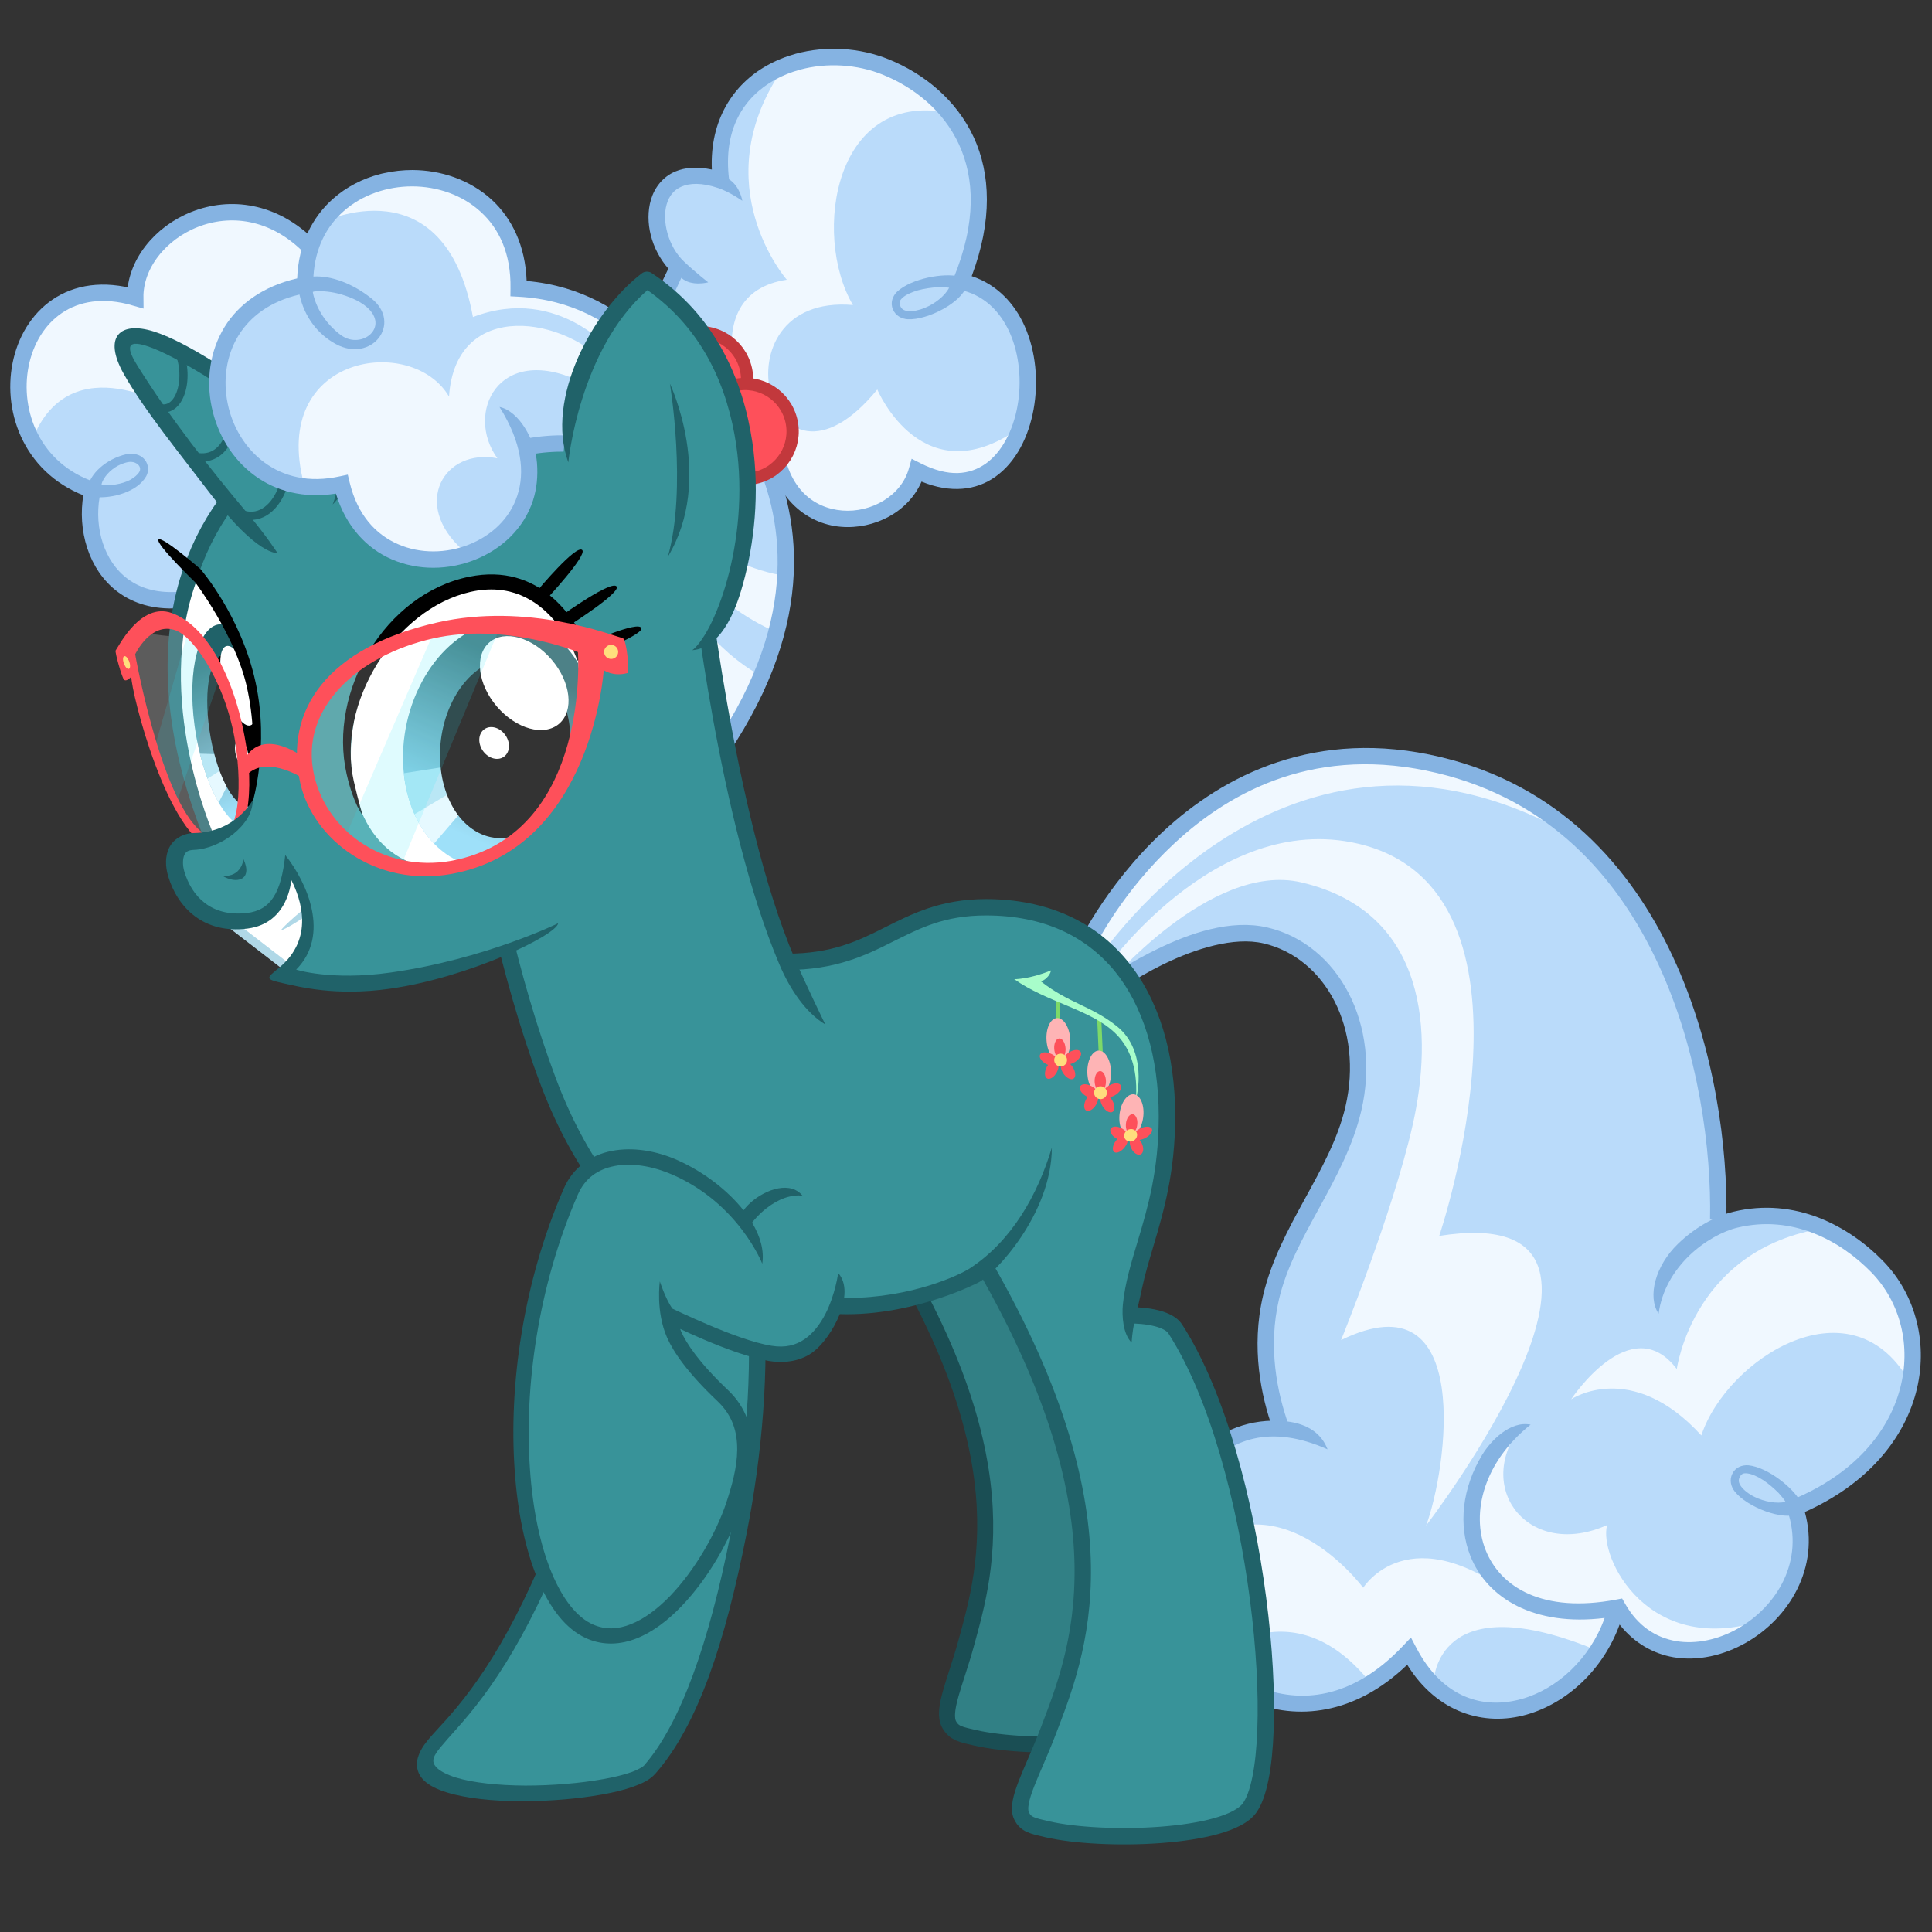 <?xml version="1.0" encoding="UTF-8" standalone="no"?>
<!-- Created with Inkscape (http://www.inkscape.org/) -->
<svg xmlns:dc="http://purl.org/dc/elements/1.1/" xmlns:cc="http://creativecommons.org/ns#" xmlns:rdf="http://www.w3.org/1999/02/22-rdf-syntax-ns#" xmlns:svg="http://www.w3.org/2000/svg" xmlns="http://www.w3.org/2000/svg" xmlns:xlink="http://www.w3.org/1999/xlink" xmlns:sodipodi="http://sodipodi.sourceforge.net/DTD/sodipodi-0.dtd" xmlns:inkscape="http://www.inkscape.org/namespaces/inkscape" width="3200" height="3200" viewBox="0 0 3200 3200" id="svg2" version="1.1" inkscape:version="0.91 r13725" sodipodi:docname="Character - Librarian2.svg">
  <rect x="0" y="0" width="3200" height="3200" fill="#333333" stroke="none"/>
  <defs id="defs4">
    <linearGradient inkscape:collect="always" id="linearGradient6871">
      <stop style="stop-color:#206269;stop-opacity:1;" offset="0" id="stop6873"/>
      <stop style="stop-color:#86d8f7;stop-opacity:1" offset="1" id="stop6875"/>
    </linearGradient>
    <clipPath clipPathUnits="userSpaceOnUse" id="clipPath4464">
      <ellipse transform="matrix(-0.941,-0.339,-0.267,0.964,0,0)" ry="110.63" rx="79.492" cy="431.13" cx="-202.13" id="ellipse4466" style="opacity:1;fill:#ffffff;fill-opacity:1;stroke:none;stroke-width:12;stroke-linecap:butt;stroke-linejoin:miter;stroke-miterlimit:12;stroke-dasharray:none;stroke-dashoffset:0;stroke-opacity:1"/>
    </clipPath>
    <linearGradient inkscape:collect="always" xlink:href="#linearGradient6871" id="linearGradient9260" gradientUnits="userSpaceOnUse" x1="111.49" y1="434.54" x2="85.682" y2="560.33"/>
    <clipPath clipPathUnits="userSpaceOnUse" id="clipPath4802">
      <ellipse transform="matrix(0.999,-0.047,-0.118,0.993,0,0)" ry="89.365" rx="71.939" cy="492.64" cx="103.74" id="ellipse4804" style="opacity:1;fill:url(#linearGradient4806);fill-opacity:1;stroke:none;stroke-width:12;stroke-linecap:butt;stroke-linejoin:miter;stroke-miterlimit:12;stroke-dasharray:none;stroke-dashoffset:0;stroke-opacity:1"/>
    </clipPath>
    <clipPath clipPathUnits="userSpaceOnUse" id="clipPath4363">
      <path sodipodi:nodetypes="cccc" inkscape:connector-curvature="0" id="path4365" d="m 93.249,355.62 c 94.111,97.92 5.774,219.54 5.774,219.54 0,0 -32.719,0 -68.565,-21.67 0,0 -80.995,-99.11 62.791,-197.87 z" style="opacity:1;fill:#ffffff;fill-opacity:1;stroke:none;stroke-width:12;stroke-linecap:butt;stroke-linejoin:miter;stroke-miterlimit:12;stroke-dasharray:none;stroke-dashoffset:0;stroke-opacity:1"/>
    </clipPath>
    <clipPath clipPathUnits="userSpaceOnUse" id="clipPath5724">
      <ellipse transform="matrix(0.999,-0.047,-0.118,0.993,0,0)" ry="89.365" rx="71.939" cy="492.64" cx="103.74" id="ellipse5726" style="opacity:1;fill:url(#linearGradient4806);fill-opacity:1;stroke:none;stroke-width:12;stroke-linecap:butt;stroke-linejoin:miter;stroke-miterlimit:12;stroke-dasharray:none;stroke-dashoffset:0;stroke-opacity:1"/>
    </clipPath>
    <linearGradient inkscape:collect="always" xlink:href="#linearGradient6871" id="linearGradient5919" gradientUnits="userSpaceOnUse" x1="111.49" y1="434.54" x2="85.682" y2="560.33"/>
  </defs>
  <sodipodi:namedview id="base" pagecolor="#ffffff" bordercolor="#666666" borderopacity="1.0" inkscape:pageopacity="0.0" inkscape:pageshadow="2" inkscape:zoom="0.17678" inkscape:cx="1225.7" inkscape:cy="1545.6" inkscape:document-units="px" inkscape:current-layer="layer4" showgrid="false" inkscape:window-width="1500" inkscape:window-height="977" inkscape:window-x="-8" inkscape:window-y="-8" inkscape:window-maximized="1" inkscape:snap-global="false" units="px"/>
  <g inkscape:groupmode="layer" id="layer4" inkscape:label="Body" style="display:inline;opacity:1" transform="translate(0,2147.6)">
    <g id="g5840-4" style="display:inline;opacity:1" transform="matrix(-2.197,0,-0.598,2.162,1722.6,-2168.5)">
      <path style="display:inline;opacity:1;fill:#389399;fill-opacity:1;fill-rule:evenodd;stroke:none;stroke-width:12;stroke-linecap:butt;stroke-linejoin:miter;stroke-miterlimit:12;stroke-dasharray:none;stroke-dashoffset:0;stroke-opacity:1" d="m 34.359,923.01 c 0,0 3.393,17.92 2.799,27.3 -22.473,354.49 56.699,378.19 56.699,406.19 0,38.3 -158.4,30.9 -171.3,8.8 -40.897,-69.3 -24.957,-281 46.768,-422.88" id="path5842-8" inkscape:connector-curvature="0" sodipodi:nodetypes="csssc"/>
      <path style="color:#000000;font-style:normal;font-variant:normal;font-weight:normal;font-stretch:normal;font-size:medium;line-height:normal;font-family:sans-serif;text-indent:0;text-align:start;text-decoration:none;text-decoration-line:none;text-decoration-style:solid;text-decoration-color:#000000;letter-spacing:normal;word-spacing:normal;text-transform:none;direction:ltr;block-progression:tb;writing-mode:lr-tb;baseline-shift:baseline;text-anchor:start;white-space:normal;clip-rule:nonzero;display:inline;overflow:visible;visibility:visible;opacity:1;isolation:auto;mix-blend-mode:normal;color-interpolation:sRGB;color-interpolation-filters:linearRGB;solid-color:#000000;solid-opacity:1;fill:#206269;fill-opacity:1;fill-rule:evenodd;stroke:none;stroke-width:12;stroke-linecap:butt;stroke-linejoin:miter;stroke-miterlimit:12;stroke-dasharray:none;stroke-dashoffset:0;stroke-opacity:1;color-rendering:auto;image-rendering:auto;shape-rendering:auto;text-rendering:auto;enable-background:accumulate" d="m 34.379,918.67 c -1.466,19.51 -3.847,40.47 -4.757,58.17 -8.018,156.06 4.589,243.96 20.372,296.36 8.787,29.2 18.629,47.5 26.133,60 7.503,12.5 11.73,19 11.73,23.3 0,2.7 -1.132,4.9 -4.537,7.6 -3.404,2.6 -9.009,5.2 -16.08,7.3 -14.142,4.1 -33.981,6.1 -54.22,6.2 -20.24,0 -40.968,-1.8 -57.124,-4.9 -8.077,-1.5 -15.022,-3.4 -20.033,-5.4 -5.011,-2 -7.823,-4.5 -8.125,-5 l 0,0 0,-0.1 c -18.914,-32 -23.329,-94.8 -17.043,-176.1 4.672,-60.4 17.117,-125.9 37.714,-184.3 7.112,-20.18 21.733,-62.18 21.733,-62.18 -12.656,8.1 -26.148,38.42 -33.529,59.47 -20.787,59.31 -33.167,125.11 -37.883,186.11 -6.38,82.5 -3.32,145.9 18.664,183.1 2.924,5 7.882,7.6 13.998,10.1 6.12,2.5 13.667,4.5 22.254,6.1 17.173,3.3 38.464,5.1 59.437,5.1 20.973,-0.1 41.539,-2.1 57.5,-6.7 7.981,-2.3 14.852,-5.2 20.16,-9.4 5.309,-4.2 9.127,-10.1 9.127,-17 0,-10.1 -6.202,-17.4 -13.441,-29.4 -7.252,-12.1 -16.468,-29.2 -24.945,-57.3 -15.295,-50.9 -28.32,-138 -19.765,-294.46 1.686,-30.84 -2.037,-52.88 -7.34,-56.67 z" id="path5844-9" inkscape:connector-curvature="0" sodipodi:nodetypes="csscsccccsccccscssccccccsccsc"/>
    </g>
    <g id="g5840" style="display:inline;opacity:1" transform="matrix(1.288,0,0.351,1.268,524.8,3221.9)"/>
    <g style="display:inline;opacity:1" id="g7184" transform="matrix(1.652,-0.374,0.374,1.652,4349.8,-5019.1)">
      <path sodipodi:nodetypes="cc" inkscape:connector-curvature="0" id="path7178" d="m -2387.2,1986.6 c 265,-212.1 79.3,-424.2 79.3,-424.2" style="opacity:1;fill:#badbfa;fill-opacity:1;stroke:none;stroke-width:16;stroke-linecap:butt;stroke-linejoin:miter;stroke-miterlimit:12;stroke-dasharray:none;stroke-dashoffset:0;stroke-opacity:1"/>
      <path sodipodi:nodetypes="cccccccc" inkscape:connector-curvature="0" id="path7180" d="m -2356.4,1718.1 c 0,0 40.7,63.5 102.1,87.1 l -20,52.2 c -60,-42.9 -83.6,-111.5 -83.6,-111.5 l 2.2,61.5 c 0,0 14.9,51.3 57.8,89.2 l -85.7,85 z" style="opacity:1;fill:#f0f8ff;fill-opacity:1;stroke:none;stroke-width:16;stroke-linecap:butt;stroke-linejoin:miter;stroke-miterlimit:12;stroke-dasharray:none;stroke-dashoffset:0;stroke-opacity:1"/>
      <path style="opacity:1;fill:none;fill-opacity:1;stroke:#85b3e2;stroke-width:16;stroke-linecap:butt;stroke-linejoin:miter;stroke-miterlimit:12;stroke-dasharray:none;stroke-dashoffset:0;stroke-opacity:1" d="m -2387.2,1986.6 c 265,-212.1 79.3,-424.2 79.3,-424.2" id="path7182" inkscape:connector-curvature="0" sodipodi:nodetypes="cc"/>
    </g>
    <g style="display:inline;opacity:1" id="g4334" transform="matrix(1.567,0.643,-0.643,1.567,2870.9,-5061.6)">
      <g transform="matrix(0.971,0.237,-0.237,0.971,3596.7,1891)" id="g7366" style="display:inline;opacity:1">
        <path sodipodi:nodetypes="cccccccccccccccccc" inkscape:connector-curvature="0" id="path7368" transform="matrix(0.971,-0.237,0.237,0.971,-3942.5,-984.26)" d="m 722.3,2389.8 c -16.75,-0.2 -34.01,1.1 -51.78,3.9 -243.04,38 -252.77,302.6 -252.77,302.6 l 34.28,24.2 c 0,0 58.82,-97.6 124.77,-108.2 66.05,-10.7 130.78,42.8 143.91,124.3 10.67,66.2 -15.11,135 -4.44,201.2 7.9,49 33.5,87.1 55.49,112 l -2.3,2.8 c -88.04,43.5 -69.44,141.9 -29.24,200.7 39.96,58.6 186.05,85.9 232.32,-45.1 47.76,50.7 171.26,39.3 174.16,-117.6 97,71 196.3,-93.2 119,-157.4 92.7,-80.8 69.1,-171.8 22.8,-224.5 -51.6,-58.6 -166,-46 -197.9,-0.1 -0.9,-0.9 -1.9,-1.8 -2.8,-2.6 l 4.2,-4.7 C 1046.4,2583.4 919.96,2391.2 722.3,2389.8 Z" style="opacity:1;fill:#badbfa;fill-opacity:1;stroke:none;stroke-width:16;stroke-linecap:butt;stroke-linejoin:miter;stroke-miterlimit:12;stroke-dasharray:none;stroke-dashoffset:0;stroke-opacity:1"/>
        <path sodipodi:nodetypes="cccccc" inkscape:connector-curvature="0" id="path7370" d="m -2148.6,1322.1 c 81.8,-30.3 154.6,78.8 154.6,78.8 -108.1,-52.5 -161.6,84.8 -137.4,160.6 -99.6,-20.4 -123.8,46.3 -123.8,46.3 0,0 -4.8,-106.2 66.2,-84.7 0,0 -58.6,-108.1 40.4,-201 z" style="opacity:1;fill:#f0f8ff;fill-opacity:1;stroke:none;stroke-width:16;stroke-linecap:butt;stroke-linejoin:miter;stroke-miterlimit:12;stroke-dasharray:none;stroke-dashoffset:0;stroke-opacity:1"/>
      </g>
      <path sodipodi:nodetypes="ccsccccccccscccsc" inkscape:connector-curvature="0" id="path7372-4" d="m 1210.7,2911.6 c -6,2 -11,6.7 -11.4,13.7 -0.5,6.5 3.3,12 8.8,15.1 17.1,9.6 54.6,8.7 65.5,-3.3 l -4,-6.8 1.7,-5.1 c -11.1,-9.6 -42,-19 -60.6,-13.6 z m 18.7,7.9 c 6.5,1.3 13.4,3.6 19.2,6.1 3.8,1.8 6.9,3.5 9.3,5.3 -7.1,5.1 -19.3,7.8 -30,7 -6.2,-0.4 -12,-2.1 -15.7,-4.3 -3.7,-2.2 -5.2,-4.6 -5,-7.8 l 0,0 0,0 c 0.3,-4.1 1.8,-5.4 5.7,-6.5 3.9,-1.1 10,-1 16.5,0.2 z" style="color:#000000;font-style:normal;font-variant:normal;font-weight:normal;font-stretch:normal;font-size:medium;line-height:normal;font-family:sans-serif;text-indent:0;text-align:start;text-decoration:none;text-decoration-line:none;text-decoration-style:solid;text-decoration-color:#000000;letter-spacing:normal;word-spacing:normal;text-transform:none;direction:ltr;block-progression:tb;writing-mode:lr-tb;baseline-shift:baseline;text-anchor:start;white-space:normal;clip-rule:nonzero;display:inline;overflow:visible;visibility:visible;opacity:1;isolation:auto;mix-blend-mode:normal;color-interpolation:sRGB;color-interpolation-filters:linearRGB;solid-color:#000000;solid-opacity:1;fill:#85b3e2;fill-opacity:1;fill-rule:nonzero;stroke:none;stroke-width:8;stroke-linecap:butt;stroke-linejoin:miter;stroke-miterlimit:12;stroke-dasharray:none;stroke-dashoffset:0;stroke-opacity:1;color-rendering:auto;image-rendering:auto;shape-rendering:auto;text-rendering:auto;enable-background:accumulate"/>
      <g transform="matrix(0.987,-0.159,0.159,0.987,2173.3,182.04)" id="g7360" style="display:inline;opacity:1">
        <path sodipodi:nodetypes="ccccccsccssccc" inkscape:connector-curvature="0" style="opacity:1;fill:#f0f8ff;fill-opacity:1;stroke:none;stroke-width:16;stroke-linecap:butt;stroke-linejoin:miter;stroke-miterlimit:12;stroke-dasharray:none;stroke-dashoffset:0;stroke-opacity:1" d="m -1847.3,1946.8 c -220.5,-1.9 -285.1,254.1 -285.1,254.1 l 11.3,14.5 c 0,0 108.8,-315.5 412.9,-237.7 -52.1,-21.3 -98.3,-30.5 -139.1,-30.9 z m 116.9,446 c 0,0 34.7,-355.5 -164.6,-355.5 -144,0 -214.9,180.2 -214.9,180.2 l 6.1,12.2 c 0,0 71.9,-142.9 163.3,-142.9 128.3,0 159.4,116.3 160.1,206 0.7,88.2 -20.3,221.1 -20.3,221.1 113.1,-92.3 129.7,100.2 122.3,157.7 0,0 166.4,-367.7 -52,-278.8 z" id="path7355"/>
        <path inkscape:connector-curvature="0" id="path4303" d="m -1835.5,1936.4 c -125.8,-0.6 -203.1,66.2 -247.7,132.4 -44.7,66.3 -57.8,132.6 -57.8,132.6 l -0.9,4.3 39.3,38.3 5.5,-6.5 c 0,0 18,-21.3 44.1,-42.5 26.1,-21.2 60.3,-41.7 90.2,-41.7 61.9,0 114.3,58.7 114.3,137.6 0,64.2 -36.4,128 -36.4,198 0,52.6 20.6,96.3 39.2,125.2 l 13.4,-8.6 c -17.4,-27.3 -36.6,-68.2 -36.6,-116.6 0,-64.2 36.4,-128 36.4,-198 0,-86.1 -58.4,-153.6 -130.3,-153.6 -36.9,0 -72.9,23 -100.3,45.3 -21.2,17.2 -34.2,31.3 -40.4,38.2 l -20.9,-20.3 c 2.3,-10.4 15.8,-65.4 54.4,-122.7 42.7,-63.4 114.3,-125.9 234.5,-125.4 112.3,0.5 194.5,57.9 252.9,132.4 58.5,74.5 92.5,166 106.5,232.1 l 15.6,-3.4 c -14.5,-68.1 -49,-161.5 -109.5,-238.6 -60.5,-77.1 -147.6,-138 -265.5,-138.5 z" style="color:#000000;font-style:normal;font-variant:normal;font-weight:normal;font-stretch:normal;font-size:medium;line-height:normal;font-family:sans-serif;text-indent:0;text-align:start;text-decoration:none;text-decoration-line:none;text-decoration-style:solid;text-decoration-color:#000000;letter-spacing:normal;word-spacing:normal;text-transform:none;direction:ltr;block-progression:tb;writing-mode:lr-tb;baseline-shift:baseline;text-anchor:start;white-space:normal;clip-rule:nonzero;display:inline;overflow:visible;visibility:visible;opacity:1;isolation:auto;mix-blend-mode:normal;color-interpolation:sRGB;color-interpolation-filters:linearRGB;solid-color:#000000;solid-opacity:1;fill:#85b3e2;fill-opacity:1;fill-rule:nonzero;stroke:none;stroke-width:16;stroke-linecap:butt;stroke-linejoin:miter;stroke-miterlimit:12;stroke-dasharray:none;stroke-dashoffset:0;stroke-opacity:1;color-rendering:auto;image-rendering:auto;shape-rendering:auto;text-rendering:auto;enable-background:accumulate"/>
      </g>
      <path sodipodi:nodetypes="ccccc" inkscape:connector-curvature="0" id="path4328" d="m 1284.9,3043.4 c -91.9,81.8 -176.2,6.8 -179.8,-25.3 -56.6,59.6 -133.32,18.2 -115.14,-55.5 -62.63,91.9 32.34,205 154.54,131.3 85.9,52.5 140.4,-50.5 140.4,-50.5 z" style="opacity:1;fill:#f0f8ff;fill-opacity:1;stroke:none;stroke-width:16;stroke-linecap:butt;stroke-linejoin:miter;stroke-miterlimit:4;stroke-dasharray:none;stroke-dashoffset:0;stroke-opacity:1"/>
      <path sodipodi:nodetypes="cccccccccc" inkscape:connector-curvature="0" id="path4322" d="m 791.44,3293.8 c 0,0 -32.99,-13.7 -67.28,-56.5 37.42,-160.1 183.54,-71.9 183.54,-71.9 0,0 13.94,-84.6 146.8,-46.1 39.4,-3 88.6,-25.2 88.6,-25.2 l 1.2,41.2 c -173.61,-1.2 -137.9,89.2 -137.9,89.2 l -34.24,-15.7 c -7.01,16.5 -14.15,28.3 -22.54,39.9 -112.75,-62.5 -158.18,45.1 -158.18,45.1 z" style="opacity:1;fill:#f0f8ff;fill-opacity:1;stroke:none;stroke-width:16;stroke-linecap:butt;stroke-linejoin:miter;stroke-miterlimit:4;stroke-dasharray:none;stroke-dashoffset:0;stroke-opacity:1"/>
      <path sodipodi:nodetypes="cccsccccscccsccccccsccccccccccscccccccccccccccc" inkscape:connector-curvature="0" id="path7364" d="m 1182.4,2661.5 c -26.7,0.6 -54.2,8.1 -79.4,26.3 l 0,0 c -14.5,10.5 -28.8,28.1 -38.3,49.8 -12.2,27.9 -8.3,58.9 8.5,70.2 -5.9,-22.4 -2.2,-44.7 6.1,-63.8 8.4,-19.1 21.6,-34.9 33.1,-43.2 44.8,-32.4 97.9,-26.7 137.9,-9.4 37.5,16.3 63.7,51.8 69.2,94.9 5.5,43.1 -9.6,93.9 -56.6,140.4 l -5.4,5.3 5,5.7 c 34.7,39.3 26.4,91 -0.8,125.6 -13.6,17.3 -31.8,29.8 -51.1,34.2 -19.4,4.3 -39.9,0.9 -60.2,-15 l -4.5,-3.5 -4.8,3.1 c -61.3,39.9 -109.4,32 -136.7,3.7 -27.23,-28.3 -34.23,-79.1 -5.82,-130.1 -20,3.8 -30.16,29.6 -32.6,45.3 -5.85,37.6 4.41,72.6 26.91,95.9 30.81,32 84.01,40.2 144.41,6.2 2,42.3 -16.6,81.8 -44.6,103.8 -30.9,24.3 -72.1,28.9 -114.77,-7 l -8.58,-7.2 -4.04,10.4 c -26,67.6 -71.82,91.1 -117.36,91 -45.55,-0.2 -90.93,-25.8 -112.06,-58.6 l 0,0 0,0 c -20.18,-31.4 -28.26,-79.1 -16.07,-117 12.19,-37.9 42.53,-66.9 104.24,-65.1 -19.04,-20.1 -45.47,-11.8 -60.39,-5.5 -30.68,13.3 -50.07,37.7 -59.09,65.7 -13.96,43.4 -5.18,94.8 17.87,130.5 24.62,38.3 74.1,65.8 125.45,66 48.94,0.1 99.42,-26.2 128.2,-91.4 44.9,32.6 92.7,27.4 126.5,0.8 32.3,-25.4 52.6,-69.1 50.7,-116 20.1,11.3 41.3,13.9 60.8,9.6 23.6,-5.3 44.7,-20.2 60.2,-40 29.8,-37.9 39.4,-95.4 4.8,-140.2 46,-48.2 62.2,-101.9 56.3,-148.6 -6.2,-48.4 -35.9,-89 -78.7,-107.5 l 0,0 0,0 c -21.8,-9.5 -47.6,-15.8 -74.3,-15.3 z" style="color:#000000;font-style:normal;font-variant:normal;font-weight:normal;font-stretch:normal;font-size:medium;line-height:normal;font-family:sans-serif;text-indent:0;text-align:start;text-decoration:none;text-decoration-line:none;text-decoration-style:solid;text-decoration-color:#000000;letter-spacing:normal;word-spacing:normal;text-transform:none;direction:ltr;block-progression:tb;writing-mode:lr-tb;baseline-shift:baseline;text-anchor:start;white-space:normal;clip-rule:nonzero;display:inline;overflow:visible;visibility:visible;opacity:1;isolation:auto;mix-blend-mode:normal;color-interpolation:sRGB;color-interpolation-filters:linearRGB;solid-color:#000000;solid-opacity:1;fill:#85b3e2;fill-opacity:1;fill-rule:nonzero;stroke:none;stroke-width:16;stroke-linecap:butt;stroke-linejoin:miter;stroke-miterlimit:12;stroke-dasharray:none;stroke-dashoffset:0;stroke-opacity:1;color-rendering:auto;image-rendering:auto;shape-rendering:auto;text-rendering:auto;enable-background:accumulate"/>
    </g>
    <g transform="matrix(-4.508,0,0.489,4.508,1840.8,-2282.1)" style="display:inline;opacity:1" id="g5846">
      <path style="opacity:1;fill:#318085;fill-opacity:1;fill-rule:evenodd;stroke:#1a4e54;stroke-width:5.847;stroke-linecap:butt;stroke-linejoin:miter;stroke-miterlimit:12;stroke-dasharray:none;stroke-dashoffset:0;stroke-opacity:1" d="m 92.722,484.77 c 0,0 -12.817,-0.27 -16.157,4.92 -30.175,46.89 -39.779,152.74 -26.512,171.1 7.915,10.95 52.647,12.12 72.277,7.6 5.36,-1.24 7.74,-1.68 9.22,-4.89 2.31,-5.02 -4.08,-15.82 -9.44,-29.84 -10.63,-27.84 -30.222,-75.08 22.95,-167.18" id="path5848" inkscape:connector-curvature="0" sodipodi:nodetypes="csssssc"/>
    </g>
    <path sodipodi:nodetypes="ccsscccssc" inkscape:connector-curvature="0" id="path5850" d="m 1633.1,-47.911 c -11.3,9.995 -6.4,5.252 -19.8,12.875 0,0 -93.3,54.038 -205.8,54.038 -193.3,0 -398.1,-107.061 -499.42,-375.732 C 774.42,-711.28 740.71,-1196.8 740.71,-1196.8 l 414.89,-27.4 c 0,0 45.7,428.73 147.4,669.61 156,0 185.4,-90.29 330.1,-90.29 195.8,0 299.9,142.81 299.9,346.43 0,181.42 -73.9,254.774 -59,366.239" style="display:inline;opacity:1;fill:#389399;fill-opacity:1;stroke:none;stroke-width:12;stroke-linecap:butt;stroke-linejoin:miter;stroke-miterlimit:12;stroke-dasharray:none;stroke-dashoffset:0;stroke-opacity:1"/>
    <g id="g5852" style="display:inline;opacity:1" transform="matrix(-4.636,0,0,4.636,2301.7,-2216.4)">
      <path sodipodi:nodetypes="csssssc" inkscape:connector-curvature="0" id="path5854" d="m 92.722,484.77 c 0,0 -12.817,-0.27 -16.157,4.92 -30.175,46.89 -39.779,152.74 -26.512,171.1 7.915,10.95 52.647,12.12 72.277,7.6 5.36,-1.24 7.74,-1.68 9.22,-4.89 2.31,-5.02 -4.08,-15.82 -9.44,-29.84 -10.63,-27.84 -30.222,-75.08 22.95,-167.18" style="opacity:1;fill:#389399;fill-opacity:1;fill-rule:evenodd;stroke:#206269;stroke-width:5.847;stroke-linecap:butt;stroke-linejoin:miter;stroke-miterlimit:12;stroke-dasharray:none;stroke-dashoffset:0;stroke-opacity:1"/>
    </g>
    <path style="color:#000000;font-style:normal;font-variant:normal;font-weight:normal;font-stretch:normal;font-size:medium;line-height:normal;font-family:sans-serif;text-indent:0;text-align:start;text-decoration:none;text-decoration-line:none;text-decoration-style:solid;text-decoration-color:#000000;letter-spacing:normal;word-spacing:normal;text-transform:none;direction:ltr;block-progression:tb;writing-mode:lr-tb;baseline-shift:baseline;text-anchor:start;white-space:normal;clip-rule:nonzero;display:inline;overflow:visible;visibility:visible;opacity:1;isolation:auto;mix-blend-mode:normal;color-interpolation:sRGB;color-interpolation-filters:linearRGB;solid-color:#000000;solid-opacity:1;fill:#206269;fill-opacity:1;fill-rule:nonzero;stroke:none;stroke-width:12;stroke-linecap:butt;stroke-linejoin:miter;stroke-miterlimit:12;stroke-dasharray:none;stroke-dashoffset:0;stroke-opacity:1;color-rendering:auto;image-rendering:auto;shape-rendering:auto;text-rendering:auto;enable-background:accumulate" d="m 1633.1,-658.43 c 101.3,0 180.8,37.61 233.6,101.81 53,64.2 79.8,153.82 79.8,258.17 0,92.49 -19.3,158.22 -35.7,213.441 -7.5,25.41 -14.4,48.279 -19.2,70.978 -7.9,38.454 -15.1,57.257 -17.3,90.121 -14.4,-13.891 -16.2,-44.552 -14.5,-62.678 3.5,-35.913 14,-69.793 24.9,-106.214 16.6,-55.228 34.5,-116.718 34.5,-205.648 0,-99.44 -25.7,-182.79 -73.2,-241.06 -48.1,-57.93 -118.2,-91.81 -212.9,-91.81 -69.8,0 -109.6,21.34 -155.2,43.87 -44.7,22.7 -94.7,46.42 -175.6,46.42 l 0,-26.94 c 75.7,0 119.1,-21.17 163.6,-43.7 45.1,-22.53 92.2,-46.76 167.2,-46.76 z" id="path5856" inkscape:connector-curvature="0" sodipodi:nodetypes="scscscscsssccccs"/>
    <path style="color:#000000;font-style:normal;font-variant:normal;font-weight:normal;font-stretch:normal;font-size:medium;line-height:normal;font-family:sans-serif;text-indent:0;text-align:start;text-decoration:none;text-decoration-line:none;text-decoration-style:solid;text-decoration-color:#000000;letter-spacing:normal;word-spacing:normal;text-transform:none;direction:ltr;block-progression:tb;writing-mode:lr-tb;baseline-shift:baseline;text-anchor:start;white-space:normal;clip-rule:nonzero;display:inline;overflow:visible;visibility:visible;opacity:1;isolation:auto;mix-blend-mode:normal;color-interpolation:sRGB;color-interpolation-filters:linearRGB;solid-color:#000000;solid-opacity:1;fill:#206269;fill-opacity:1;fill-rule:nonzero;stroke:none;stroke-width:12;stroke-linecap:butt;stroke-linejoin:miter;stroke-miterlimit:12;stroke-dasharray:none;stroke-dashoffset:0;stroke-opacity:1;color-rendering:auto;image-rendering:auto;shape-rendering:auto;text-rendering:auto;enable-background:accumulate" d="m 1167.8,-1238.5 1.2,12.9 c 0,0 45.7,427.42 146.8,664.58 19,44.72 51.2,110.28 51.2,110.28 -31.7,-19.15 -58.1,-56.92 -76.2,-99.78 -99.3,-233.94 -143.2,-623.08 -147.1,-659.18 l -388.08,25.5 c 2.88,37.7 38.29,485.79 165,822.56 99.48,264.434 281.08,363.872 482.28,363.872 108.1,0 188.2,-38.962 203.6,-49.126 69.3,-45.4 112.2,-121.626 135.7,-199.896 -0.3,110.28 -95,210.229 -122,223.612 l 0,0 0,0 c 0,0 -100.4,52.344 -217.3,52.344 -213.4,0 -404.53,-107.569 -507.86,-381.316 C 760.87,-709.76 727.5,-1195.6 727.5,-1195.6 l -1.18,-13.7 441.48,-29.2 z" id="path5858" inkscape:connector-curvature="0" sodipodi:nodetypes="ccscsccssscccssscccc"/>
    <g style="display:inline;opacity:1" id="g7276" transform="matrix(1.694,0,0,1.694,5195.4,-4272.9)">
      <path inkscape:connector-curvature="0" id="path7217" d="m -2032.9,2229.2 c 0,0 0.5,24.2 0.7,25.9" style="opacity:1;fill:none;fill-opacity:1;stroke:#7ed968;stroke-width:4;stroke-linecap:butt;stroke-linejoin:miter;stroke-miterlimit:12;stroke-dasharray:none;stroke-dashoffset:0;stroke-opacity:1"/>
      <path inkscape:connector-curvature="0" id="path7219" d="m -1992.2,2249.9 1.8,41.2" style="opacity:1;fill:none;fill-opacity:1;stroke:#7ed968;stroke-width:4;stroke-linecap:butt;stroke-linejoin:miter;stroke-miterlimit:12;stroke-dasharray:none;stroke-dashoffset:0;stroke-opacity:1"/>
      <path sodipodi:nodetypes="csscsccc" inkscape:connector-curvature="0" id="path7215" d="m -2075.3,2212 c 32.3,22.7 74.1,29.5 98.3,52.3 14.8,14 22.2,34.6 20.9,61.9 0,1.1 0.6,-0.7 0.5,0.5 0,0 11,-44.2 -19.1,-68.5 -24.9,-20 -47.3,-22.7 -74.3,-43.9 8.8,-4 9.7,-10.9 9.7,-10.9 -21.2,8.8 -36,8.6 -36,8.6 z" style="opacity:1;fill:#a8fdca;fill-opacity:1;stroke:none;stroke-width:8;stroke-linecap:butt;stroke-linejoin:miter;stroke-miterlimit:12;stroke-dasharray:none;stroke-dashoffset:0;stroke-opacity:1"/>
      <g transform="translate(103.57,0)" id="g7235">
        <ellipse style="opacity:1;fill:#feb4b5;fill-opacity:1;stroke:none;stroke-width:4;stroke-linecap:butt;stroke-linejoin:miter;stroke-miterlimit:12;stroke-dasharray:none;stroke-dashoffset:0;stroke-opacity:1" id="path7221" cx="-2147.6" cy="2253.6" rx="11.607" ry="21.161" transform="matrix(1,-0.023,0.023,1,0,0)"/>
        <ellipse transform="matrix(1,-0.023,0.024,1,0,0)" ry="9.885" rx="5.539" cy="2262.3" cx="-2149" id="ellipse7223" style="opacity:1;fill:#fe505a;fill-opacity:1;stroke:none;stroke-width:4;stroke-linecap:butt;stroke-linejoin:miter;stroke-miterlimit:12;stroke-dasharray:none;stroke-dashoffset:0;stroke-opacity:1"/>
        <ellipse style="opacity:1;fill:#fe505a;fill-opacity:1;stroke:none;stroke-width:4;stroke-linecap:butt;stroke-linejoin:miter;stroke-miterlimit:12;stroke-dasharray:none;stroke-dashoffset:0;stroke-opacity:1" id="ellipse7225" cx="991.69" cy="2955.3" rx="5.539" ry="9.886" transform="matrix(0.492,0.871,-0.87,0.493,0,0)"/>
        <ellipse transform="matrix(-0.863,0.506,-0.507,-0.862,0,0)" ry="9.886" rx="5.539" cy="-956.76" cx="2981.3" id="ellipse7227" style="opacity:1;fill:#fe505a;fill-opacity:1;stroke:none;stroke-width:4;stroke-linecap:butt;stroke-linejoin:miter;stroke-miterlimit:12;stroke-dasharray:none;stroke-dashoffset:0;stroke-opacity:1"/>
        <ellipse transform="matrix(-0.492,0.871,0.87,0.493,0,0)" ry="9.886" rx="5.539" cy="-691.64" cx="3056.9" id="ellipse7229" style="opacity:1;fill:#fe505a;fill-opacity:1;stroke:none;stroke-width:4;stroke-linecap:butt;stroke-linejoin:miter;stroke-miterlimit:12;stroke-dasharray:none;stroke-dashoffset:0;stroke-opacity:1"/>
        <ellipse style="opacity:1;fill:#fe505a;fill-opacity:1;stroke:none;stroke-width:4;stroke-linecap:butt;stroke-linejoin:miter;stroke-miterlimit:12;stroke-dasharray:none;stroke-dashoffset:0;stroke-opacity:1" id="ellipse7231" cx="-630.71" cy="-3075.4" rx="5.54" ry="9.885" transform="matrix(0.863,0.506,0.507,-0.862,0,0)"/>
        <circle style="opacity:1;fill:#ffde7d;fill-opacity:1;stroke:none;stroke-width:4;stroke-linecap:butt;stroke-linejoin:miter;stroke-miterlimit:12;stroke-dasharray:none;stroke-dashoffset:0;stroke-opacity:1" id="path7233" cx="-2094.5" cy="2323" r="6.278"/>
      </g>
      <g transform="matrix(0.999,-0.047,0.047,0.999,-46.679,-128.06)" id="g7244">
        <ellipse transform="matrix(1,-0.023,0.023,1,0,0)" ry="21.161" rx="11.607" cy="2253.6" cx="-2147.6" id="ellipse7246" style="opacity:1;fill:#feb4b5;fill-opacity:1;stroke:none;stroke-width:4;stroke-linecap:butt;stroke-linejoin:miter;stroke-miterlimit:12;stroke-dasharray:none;stroke-dashoffset:0;stroke-opacity:1"/>
        <ellipse style="opacity:1;fill:#fe505a;fill-opacity:1;stroke:none;stroke-width:4;stroke-linecap:butt;stroke-linejoin:miter;stroke-miterlimit:12;stroke-dasharray:none;stroke-dashoffset:0;stroke-opacity:1" id="ellipse7248" cx="-2149" cy="2262.3" rx="5.539" ry="9.885" transform="matrix(1,-0.023,0.024,1,0,0)"/>
        <ellipse transform="matrix(0.492,0.871,-0.87,0.493,0,0)" ry="9.886" rx="5.539" cy="2955.3" cx="991.69" id="ellipse7250" style="opacity:1;fill:#fe505a;fill-opacity:1;stroke:none;stroke-width:4;stroke-linecap:butt;stroke-linejoin:miter;stroke-miterlimit:12;stroke-dasharray:none;stroke-dashoffset:0;stroke-opacity:1"/>
        <ellipse style="opacity:1;fill:#fe505a;fill-opacity:1;stroke:none;stroke-width:4;stroke-linecap:butt;stroke-linejoin:miter;stroke-miterlimit:12;stroke-dasharray:none;stroke-dashoffset:0;stroke-opacity:1" id="ellipse7252" cx="2981.3" cy="-956.76" rx="5.539" ry="9.886" transform="matrix(-0.863,0.506,-0.507,-0.862,0,0)"/>
        <ellipse style="opacity:1;fill:#fe505a;fill-opacity:1;stroke:none;stroke-width:4;stroke-linecap:butt;stroke-linejoin:miter;stroke-miterlimit:12;stroke-dasharray:none;stroke-dashoffset:0;stroke-opacity:1" id="ellipse7254" cx="3056.9" cy="-691.64" rx="5.539" ry="9.886" transform="matrix(-0.492,0.871,0.87,0.493,0,0)"/>
        <ellipse transform="matrix(0.863,0.506,0.507,-0.862,0,0)" ry="9.885" rx="5.54" cy="-3075.4" cx="-630.71" id="ellipse7256" style="opacity:1;fill:#fe505a;fill-opacity:1;stroke:none;stroke-width:4;stroke-linecap:butt;stroke-linejoin:miter;stroke-miterlimit:12;stroke-dasharray:none;stroke-dashoffset:0;stroke-opacity:1"/>
        <circle r="6.278" cy="2323" cx="-2094.5" id="circle7258" style="opacity:1;fill:#ffde7d;fill-opacity:1;stroke:none;stroke-width:4;stroke-linecap:butt;stroke-linejoin:miter;stroke-miterlimit:12;stroke-dasharray:none;stroke-dashoffset:0;stroke-opacity:1"/>
      </g>
      <g id="g7260" transform="matrix(1.006,0.031,-0.102,0.973,382.56,169.29)">
        <ellipse style="opacity:1;fill:#feb4b5;fill-opacity:1;stroke:none;stroke-width:4;stroke-linecap:butt;stroke-linejoin:miter;stroke-miterlimit:12;stroke-dasharray:none;stroke-dashoffset:0;stroke-opacity:1" id="ellipse7262" cx="-2147.6" cy="2253.6" rx="11.607" ry="21.161" transform="matrix(1,-0.023,0.023,1,0,0)"/>
        <ellipse transform="matrix(1,-0.023,0.024,1,0,0)" ry="9.885" rx="5.539" cy="2262.3" cx="-2149" id="ellipse7264" style="opacity:1;fill:#fe505a;fill-opacity:1;stroke:none;stroke-width:4;stroke-linecap:butt;stroke-linejoin:miter;stroke-miterlimit:12;stroke-dasharray:none;stroke-dashoffset:0;stroke-opacity:1"/>
        <ellipse style="opacity:1;fill:#fe505a;fill-opacity:1;stroke:none;stroke-width:4;stroke-linecap:butt;stroke-linejoin:miter;stroke-miterlimit:12;stroke-dasharray:none;stroke-dashoffset:0;stroke-opacity:1" id="ellipse7266" cx="991.69" cy="2955.3" rx="5.539" ry="9.886" transform="matrix(0.492,0.871,-0.87,0.493,0,0)"/>
        <ellipse transform="matrix(-0.863,0.506,-0.507,-0.862,0,0)" ry="9.886" rx="5.539" cy="-956.76" cx="2981.3" id="ellipse7268" style="opacity:1;fill:#fe505a;fill-opacity:1;stroke:none;stroke-width:4;stroke-linecap:butt;stroke-linejoin:miter;stroke-miterlimit:12;stroke-dasharray:none;stroke-dashoffset:0;stroke-opacity:1"/>
        <ellipse transform="matrix(-0.492,0.871,0.87,0.493,0,0)" ry="9.886" rx="5.539" cy="-691.64" cx="3056.9" id="ellipse7270" style="opacity:1;fill:#fe505a;fill-opacity:1;stroke:none;stroke-width:4;stroke-linecap:butt;stroke-linejoin:miter;stroke-miterlimit:12;stroke-dasharray:none;stroke-dashoffset:0;stroke-opacity:1"/>
        <ellipse style="opacity:1;fill:#fe505a;fill-opacity:1;stroke:none;stroke-width:4;stroke-linecap:butt;stroke-linejoin:miter;stroke-miterlimit:12;stroke-dasharray:none;stroke-dashoffset:0;stroke-opacity:1" id="ellipse7272" cx="-630.71" cy="-3075.4" rx="5.54" ry="9.885" transform="matrix(0.863,0.506,0.507,-0.862,0,0)"/>
        <circle style="opacity:1;fill:#ffde7d;fill-opacity:1;stroke:none;stroke-width:4;stroke-linecap:butt;stroke-linejoin:miter;stroke-miterlimit:12;stroke-dasharray:none;stroke-dashoffset:0;stroke-opacity:1" id="circle7274" cx="-2094.5" cy="2323" r="6.278"/>
      </g>
    </g>
    <g style="display:inline;opacity:1" id="g7209" transform="matrix(1.652,-0.374,0.374,1.652,4349.8,-5019.1)">
      <path sodipodi:nodetypes="cccscccc" inkscape:connector-curvature="0" id="path7199" d="m -2339.5,1550.4 49.5,-62.7 c -26.3,-40.4 -5,-112.1 59.6,-73.7 10.6,-103.8 117.9,-117 181.9,-72.3 57.5,40.2 96.1,120.3 25.2,220.8 99,45.5 20.1,255.6 -82.9,170.7 -30.3,56.6 -145.5,43.5 -129.3,-63.6 z" style="opacity:1;fill:#badbfa;fill-opacity:1;stroke:none;stroke-width:16;stroke-linecap:butt;stroke-linejoin:miter;stroke-miterlimit:12;stroke-dasharray:none;stroke-dashoffset:0;stroke-opacity:1"/>
      <path sodipodi:nodetypes="ccccccccc" inkscape:connector-curvature="0" id="path7201" d="m -2148.6,1322.1 c 81.8,-30.3 154.6,78.8 154.6,78.8 -108.1,-52.5 -161.6,84.8 -137.4,160.6 -133.3,-42.4 -128.3,189.8 5,85.8 0,0 20.2,115.2 131.3,65.7 -46.5,75.8 -109,23.2 -109,23.2 -53.5,56.6 -149.6,27.3 -131.4,-65.6 -27.3,-20.2 -47.4,-154.6 46.5,-147.5 0,0 -58.6,-108.1 40.4,-201 z" style="opacity:1;fill:#f0f8ff;fill-opacity:1;stroke:none;stroke-width:16;stroke-linecap:butt;stroke-linejoin:miter;stroke-miterlimit:12;stroke-dasharray:none;stroke-dashoffset:0;stroke-opacity:1"/>
      <path sodipodi:nodetypes="ccsccccccccscccsc" inkscape:connector-curvature="0" id="path7203" d="m -2086.4,1558.3 c -5.3,3.3 -9.1,9.1 -7.8,16 1.1,6.4 6.1,10.9 12.1,12.6 18.9,5.3 55.1,-4.5 62.9,-18.8 l -5.5,-5.6 0.4,-5.4 c -13,-6.7 -45.3,-8.5 -62.1,1.2 z m 20.1,3.2 c 6.6,-0.3 13.8,0.3 20.1,1.4 4.1,0.8 7.5,1.8 10.3,2.9 -5.7,6.7 -16.9,12.2 -27.5,13.9 -6.2,1.1 -12.2,0.9 -16.3,-0.4 -4.1,-1.3 -6.1,-3.2 -6.7,-6.4 l 0,0 0,0 c -0.7,-4 0.5,-5.7 4,-7.7 3.5,-2 9.5,-3.3 16.1,-3.7 z" style="color:#000000;font-style:normal;font-variant:normal;font-weight:normal;font-stretch:normal;font-size:medium;line-height:normal;font-family:sans-serif;text-indent:0;text-align:start;text-decoration:none;text-decoration-line:none;text-decoration-style:solid;text-decoration-color:#000000;letter-spacing:normal;word-spacing:normal;text-transform:none;direction:ltr;block-progression:tb;writing-mode:lr-tb;baseline-shift:baseline;text-anchor:start;white-space:normal;clip-rule:nonzero;display:inline;overflow:visible;visibility:visible;opacity:1;isolation:auto;mix-blend-mode:normal;color-interpolation:sRGB;color-interpolation-filters:linearRGB;solid-color:#000000;solid-opacity:1;fill:#85b3e2;fill-opacity:1;fill-rule:nonzero;stroke:none;stroke-width:8;stroke-linecap:butt;stroke-linejoin:miter;stroke-miterlimit:12;stroke-dasharray:none;stroke-dashoffset:0;stroke-opacity:1;color-rendering:auto;image-rendering:auto;shape-rendering:auto;text-rendering:auto;enable-background:accumulate"/>
      <path style="color:#000000;font-style:normal;font-variant:normal;font-weight:normal;font-stretch:normal;font-size:medium;line-height:normal;font-family:sans-serif;text-indent:0;text-align:start;text-decoration:none;text-decoration-line:none;text-decoration-style:solid;text-decoration-color:#000000;letter-spacing:normal;word-spacing:normal;text-transform:none;direction:ltr;block-progression:tb;writing-mode:lr-tb;baseline-shift:baseline;text-anchor:start;white-space:normal;clip-rule:nonzero;display:inline;overflow:visible;visibility:visible;opacity:1;isolation:auto;mix-blend-mode:normal;color-interpolation:sRGB;color-interpolation-filters:linearRGB;solid-color:#000000;solid-opacity:1;fill:#85b3e2;fill-opacity:1;fill-rule:nonzero;stroke:none;stroke-width:16;stroke-linecap:butt;stroke-linejoin:miter;stroke-miterlimit:12;stroke-dasharray:none;stroke-dashoffset:0;stroke-opacity:1;color-rendering:auto;image-rendering:auto;shape-rendering:auto;text-rendering:auto;enable-background:accumulate" d="m -2131.7,1309.5 c -10.2,0.5 -20.3,2.1 -30,5 -36.1,10.6 -66.4,39.6 -75,87.3 -13.1,-6 -25,-7.9 -35.4,-6 -13.1,2.4 -23.2,10.9 -29.2,21.6 -11.1,19.9 -10.3,47.4 1.7,69.5 l -50.3,63.8 4.4,5 101.7,116.5 c -6.8,54.1 20,87.8 53.1,98.2 31.1,9.8 67.4,0.6 86.6,-25.7 25.1,17.6 50.3,20.2 71.3,11.4 23,-9.5 40.5,-31 51.2,-56.2 10.7,-25.2 14.7,-54.5 9.4,-81.2 -4.7,-23.8 -17.5,-45.8 -39.7,-59.1 32.1,-48.7 40,-93.8 32,-131.8 -8.5,-39.9 -33.9,-71.6 -64,-92.7 l 0,0 0,0 c -25.5,-17.8 -57.2,-26.9 -87.8,-25.6 z m 0.7,16.1 c 26.9,-1.1 55.4,7 77.9,22.7 27.4,19.1 50,47.6 57.5,82.8 7.5,35.3 0.2,77.9 -34.2,126.8 l -5.6,7.9 8.8,4 c 22.2,10.2 34.2,29.2 38.8,52.1 4.5,22.8 1,49.3 -8.6,71.7 -9.5,22.4 -24.9,40.4 -42.5,47.8 -17.7,7.3 -38.1,5.5 -62.2,-14.4 l -7.5,-6.2 -4.7,8.6 c -13,24.4 -45.4,34.3 -72.6,25.8 -27.2,-8.6 -49.4,-33.7 -41.7,-84.4 l 0.6,-3.7 -102.1,-117 39.9,-51.6 c 7.6,10.8 24.7,10.1 24.7,10.1 0,0 -9.6,-11.5 -18.8,-25.3 -11.6,-17.4 -12.3,-43.2 -4,-58.1 4.1,-7.4 9.9,-12.2 18.1,-13.7 8.2,-1.5 19.8,0.2 34.7,9.4 10.4,6.4 20.1,17.3 20.1,17.3 0,0 1.1,-14.1 -8,-23.4 5,-49.2 31.7,-75.1 65.2,-85 8.4,-2.4 17.2,-3.8 26.2,-4.2 z" id="path7207" inkscape:connector-curvature="0" sodipodi:nodetypes="cccsscccccccscccccccccccccccccccccccccsssscccc"/>
    </g>
    <g id="g7099" style="display:inline;opacity:1" transform="matrix(1.652,-0.374,0.374,1.652,4349.8,-5019.1)">
      <path inkscape:connector-curvature="0" id="path5884" d="m -2874,1670.1 c -0.6,0 -1.2,0.1 -1.3,0.5 -3.6,4.6 46.9,38.1 46.9,38.1 l 5.4,-11 c 0,0 -42.6,-27.9 -51,-27.6 z m -7.6,42.6 c -2.3,0 -3.9,0.3 -4.1,1.2 -2,7 48.3,21.2 48.3,21.2 l 3.7,-11.6 c 0,0 -35.9,-11.1 -47.9,-10.8 z" style="display:inline;opacity:1;fill:#000000;fill-opacity:1;stroke:none;stroke-width:12;stroke-linecap:butt;stroke-linejoin:miter;stroke-miterlimit:12;stroke-dasharray:none;stroke-dashoffset:0;stroke-opacity:1"/>
      <g id="g5934" transform="matrix(-0.36,1.284,1.284,0.36,-3098,1536.8)" style="display:inline;opacity:1">
        <g transform="matrix(1,-0.02,0.02,1,0.352,-2.08)" id="g7022">
          <path sodipodi:nodetypes="cssc" inkscape:connector-curvature="0" id="path5936" d="m 18.214,302.01 c 0,0 -74.452,-92.11 -120.354,-128.58 -15.71,-12.48 -29.53,-13.5 -25.36,11.43 7.96,47.6 71.428,161.79 71.428,161.79" style="display:inline;opacity:1;fill:#389399;fill-opacity:1;stroke:none;stroke-width:12;stroke-linecap:butt;stroke-linejoin:miter;stroke-miterlimit:12;stroke-dasharray:none;stroke-dashoffset:0;stroke-opacity:1"/>
          <path sodipodi:nodetypes="sssccsssscsss" inkscape:connector-curvature="0" id="path5938" d="m -138.78,191.1 c 5.55,25.35 27.09,63.9 46.547,97.21 19.457,33.31 30.162,49.55 36.502,59.65 3.302,5.26 26.732,-4.17 34.566,-11.21 0,0 -10.379,3.64 -26.009,1.93 -5.52,-8.55 -19.679,-30.72 -34.699,-56.44 -19.277,-33.01 -39.857,-72.36 -45.247,-94.01 -4.83,-19.4 4.63,-14.91 15.24,-6.89 37.211,28.18 71.712,60.65 103.492,92.67 15.046,15.17 27.312,24.72 27.312,24.72 0,0 3.336,-14.69 -38.457,-52.91 -27.555,-25.2 -60.16,-57.02 -85.597,-74.4 -26.77,-18.29 -39.23,-5.75 -33.65,19.68 z" style="color:#000000;font-style:normal;font-variant:normal;font-weight:normal;font-stretch:normal;font-size:medium;line-height:normal;font-family:sans-serif;text-indent:0;text-align:start;text-decoration:none;text-decoration-line:none;text-decoration-style:solid;text-decoration-color:#000000;letter-spacing:normal;word-spacing:normal;text-transform:none;direction:ltr;block-progression:tb;writing-mode:lr-tb;baseline-shift:baseline;text-anchor:start;white-space:normal;clip-rule:nonzero;display:inline;overflow:visible;visibility:visible;opacity:1;isolation:auto;mix-blend-mode:normal;color-interpolation:sRGB;color-interpolation-filters:linearRGB;solid-color:#000000;solid-opacity:1;fill:#206269;fill-opacity:1;fill-rule:nonzero;stroke:none;stroke-width:12;stroke-linecap:butt;stroke-linejoin:miter;stroke-miterlimit:12;stroke-dasharray:none;stroke-dashoffset:0;stroke-opacity:1;color-rendering:auto;image-rendering:auto;shape-rendering:auto;text-rendering:auto;enable-background:accumulate"/>
          <path sodipodi:nodetypes="cccccc" inkscape:connector-curvature="0" id="path5940" d="m -75,310.4 c 40.714,20.54 73.036,-15.18 62.5,-44.64 0,0 -21.964,-22.69 -33.75,-38.4 5.714,27.14 -19.107,54.11 -53.036,35.18 l -16.254,-39.46 c 18.393,13.57 42.325,-6.61 37.861,-26.25" style="display:inline;opacity:1;fill:none;fill-opacity:1;stroke:#206269;stroke-width:6;stroke-linecap:butt;stroke-linejoin:miter;stroke-miterlimit:12;stroke-dasharray:none;stroke-dashoffset:0;stroke-opacity:1"/>
        </g>
      </g>
      <path style="opacity:1;fill:#f0f8ff;fill-opacity:1;stroke:none;stroke-width:16;stroke-linecap:butt;stroke-linejoin:miter;stroke-miterlimit:12;stroke-dasharray:none;stroke-dashoffset:0;stroke-opacity:1" d="m -2767.9,1691.6 c -131.4,33.6 -156.4,-60.7 -128.5,-117.8 -105.7,-64.3 -32.9,-237.9 82.1,-174.3 13.6,-63.6 123.6,-97.9 177.9,-10 l 126.4,146.4 z" id="path7091" inkscape:connector-curvature="0" sodipodi:nodetypes="cccccc"/>
      <path sodipodi:nodetypes="cccccc" inkscape:connector-curvature="0" id="path7089" d="m -2942.9,1512.4 c 57.1,-82.9 142.2,2.8 142.2,2.8 l 90,142.2 -60,36.4 c 0,0 -171.5,39.3 -128.6,-120 -41.4,-23.6 -43.6,-61.4 -43.6,-61.4 z" style="opacity:1;fill:#badbfa;fill-opacity:1;stroke:none;stroke-width:16;stroke-linecap:butt;stroke-linejoin:miter;stroke-miterlimit:12;stroke-dasharray:none;stroke-dashoffset:0;stroke-opacity:1"/>
      <path sodipodi:nodetypes="cccccc" inkscape:connector-curvature="0" id="path7086" d="m -2767.9,1691.6 c -131.4,33.6 -156.4,-60.7 -128.5,-117.8 -105.7,-64.3 -32.9,-237.9 82.1,-174.3 13.6,-63.6 123.6,-97.9 177.9,-10 l 126.4,146.4 z" style="opacity:1;fill:none;fill-opacity:1;stroke:#85b3e2;stroke-width:16;stroke-linecap:butt;stroke-linejoin:miter;stroke-miterlimit:12;stroke-dasharray:none;stroke-dashoffset:0;stroke-opacity:1"/>
    </g>
    <g style="display:inline;opacity:1" id="g5834" transform="matrix(-2.203,0.499,0.499,2.203,995.49,-2183.9)">
      <path style="display:inline;opacity:1;fill:#389399;fill-opacity:1;stroke:none;stroke-width:12;stroke-linecap:butt;stroke-linejoin:miter;stroke-miterlimit:12;stroke-dasharray:none;stroke-dashoffset:0;stroke-opacity:1" d="m 238.4,478.91 c 8.18,-3.28 18.83,-9.33 30.47,-27.82 16.99,-26.99 33.39,-67.02 36.73,-110.81 3.35,-43.99 -5.21,-93.17 -43.1,-132.92 -52.65,26.33 -76.94,75.26 -88.04,111.35 -7.87,25.59 -3.65,42.84 -3.65,42.84" id="path5836" inkscape:connector-curvature="0" sodipodi:nodetypes="csscsc"/>
      <path inkscape:connector-curvature="0" style="opacity:1;fill:#206269;fill-opacity:1;stroke:none;stroke-width:12;stroke-linecap:butt;stroke-linejoin:miter;stroke-miterlimit:12;stroke-dasharray:none;stroke-dashoffset:0;stroke-opacity:1" d="m 262.11,201.45 c -0.92,0 -1.73,0.26 -2.29,0.54 -49.98,24.99 -75.38,69.29 -87.91,105.18 -13.1,37.5 -0.56,56.64 -0.56,56.64 0,0 7.08,-104.36 89.83,-148.93 33.86,37.66 41.61,83.31 38.44,124.94 -2.74,35.88 -14.55,69.4 -28.1,94.75 -6.77,12.67 -13.98,23.31 -20.57,31.11 -6.58,7.8 -12.84,12.69 -16.04,13.97 20.76,1.75 40.66,-27.24 47.19,-39.43 14.28,-26.65 26.59,-61.58 29.48,-99.48 3.44,-45.1 -5.33,-96.43 -44.74,-137.52 -1.39,-1.44 -3.21,-1.85 -4.73,-1.77 z m 0,83.95 c 0,0 -4.54,77.79 -29.54,123.5 46.47,-48.49 29.54,-123.5 29.54,-123.5 z" id="path5838"/>
    </g>
    <path sodipodi:nodetypes="ccccccccc" inkscape:connector-curvature="0" id="path5874" d="M 348.55,-768.54 C 133.08,-1317.2 561.32,-1603.3 1020.1,-1492.6 l 137.2,415.8 -219.91,453.1 c 0,0 -227,136.87 -470.26,94.35 0,0 170.08,-38.28 25.92,-206.49 0,0 11.35,86.05 -44.38,106.55 0,0 -68.78,43.03 -138.74,-36.08 0,0 -69.45,-68.78 38.62,-103.17 z" style="display:inline;opacity:1;fill:#389399;fill-opacity:1;stroke:none;stroke-width:12;stroke-linecap:butt;stroke-linejoin:miter;stroke-miterlimit:12;stroke-dasharray:none;stroke-dashoffset:0;stroke-opacity:1"/>
    <path style="display:inline;opacity:1;fill:none;fill-opacity:1;stroke:#206269;stroke-width:27.108;stroke-linecap:butt;stroke-linejoin:miter;stroke-miterlimit:12;stroke-dasharray:none;stroke-dashoffset:0;stroke-opacity:1" d="M 348.55,-768.54 C 133.08,-1317.2 561.32,-1603.3 1020.1,-1492.6" id="path5876" inkscape:connector-curvature="0" sodipodi:nodetypes="cc"/>
    <path style="display:inline;opacity:1;fill:#ffffff;fill-opacity:1;stroke:none;stroke-width:12;stroke-linecap:butt;stroke-linejoin:miter;stroke-miterlimit:12;stroke-dasharray:none;stroke-dashoffset:0;stroke-opacity:1" d="m 326.02,-1187 c -72.67,195.53 27.62,421.34 27.62,421.34 0,0 30.66,-2.88 60.64,-47.09 0,0 60.14,-196.65 -88.26,-374.25 z" id="path5886" inkscape:connector-curvature="0" sodipodi:nodetypes="cccc"/>
    <g style="display:inline;opacity:1" clip-path="url(#clipPath4363)" transform="matrix(-0.929,0.082,0.15,1.917,359.23,-1876.6)" id="g5888">
      <ellipse style="opacity:1;fill:url(#linearGradient5919);fill-opacity:1;stroke:none;stroke-width:12;stroke-linecap:butt;stroke-linejoin:miter;stroke-miterlimit:12;stroke-dasharray:none;stroke-dashoffset:0;stroke-opacity:1" id="ellipse5890" cx="103.74" cy="492.64" rx="71.939" ry="89.365" transform="matrix(0.999,-0.047,-0.118,0.993,0,0)"/>
      <g id="g5892" clip-path="url(#clipPath4802)">
        <path inkscape:connector-curvature="0" id="path5894" d="M 35.481,509.52 161.15,502.15 132.46,537.9 Z" style="opacity:1;fill:#a7e1f2;fill-opacity:1;stroke:none;stroke-width:12;stroke-linecap:butt;stroke-linejoin:miter;stroke-miterlimit:12;stroke-dasharray:none;stroke-dashoffset:0;stroke-opacity:1" sodipodi:nodetypes="cccc"/>
        <path sodipodi:nodetypes="cccc" inkscape:connector-curvature="0" id="path5896" d="M 36.928,510.5 99.202,559.26 133.6,535.15 Z" style="opacity:1;fill:#e0f7ff;fill-opacity:1;stroke:none;stroke-width:12;stroke-linecap:butt;stroke-linejoin:miter;stroke-miterlimit:12;stroke-dasharray:none;stroke-dashoffset:0;stroke-opacity:1"/>
      </g>
      <ellipse transform="matrix(0.999,-0.054,-0.136,0.991,0,0)" ry="66.659" rx="48.107" cy="498.5" cx="111.55" id="ellipse5898" style="opacity:1;fill:#000000;fill-opacity:1;stroke:none;stroke-width:12;stroke-linecap:butt;stroke-linejoin:miter;stroke-miterlimit:12;stroke-dasharray:none;stroke-dashoffset:0;stroke-opacity:1"/>
      <ellipse style="opacity:1;fill:#ffffff;fill-opacity:1;stroke:none;stroke-width:12;stroke-linecap:butt;stroke-linejoin:miter;stroke-miterlimit:12;stroke-dasharray:none;stroke-dashoffset:0;stroke-opacity:1" id="ellipse5900" cx="-248.64" cy="433.07" rx="23.212" ry="39.079" transform="matrix(-0.962,-0.274,-0.473,0.881,0,0)"/>
      <ellipse style="opacity:1;fill:#ffffff;fill-opacity:1;stroke:none;stroke-width:12;stroke-linecap:butt;stroke-linejoin:miter;stroke-miterlimit:12;stroke-dasharray:none;stroke-dashoffset:0;stroke-opacity:1" id="ellipse5902" cx="-213.13" cy="510.12" rx="10.689" ry="11.91" transform="matrix(-0.991,-0.131,-0.34,0.94,0,0)"/>
    </g>
    <path style="display:inline;opacity:1;fill:#000000;fill-opacity:1;stroke:none;stroke-width:12;stroke-linecap:butt;stroke-linejoin:miter;stroke-miterlimit:12;stroke-dasharray:none;stroke-dashoffset:0;stroke-opacity:1" d="m 410.38,-806.15 7.97,-12.36 c 0,0 27.95,-93.17 5.08,-198.39 -23.72,-110.4 -91.31,-188 -91.31,-188 0,0 -64.03,-55.6 -69.62,-49 -5.25,7.1 60.81,70.8 60.81,70.8 0,0 65.9,86.9 85.38,172.5 23.55,104 1.69,204.45 1.69,204.45 z" id="path5904" inkscape:connector-curvature="0" sodipodi:nodetypes="ccscscsc"/>
    <ellipse style="display:inline;opacity:1;fill:#ffffff;fill-opacity:1;stroke:none;stroke-width:12;stroke-linecap:butt;stroke-linejoin:miter;stroke-miterlimit:12;stroke-dasharray:none;stroke-dashoffset:0;stroke-opacity:1" id="ellipse5908" cx="458.19" cy="-1102.9" rx="179.57" ry="249.91" transform="matrix(0.975,0.222,-0.294,0.956,0,0)"/>
    <g style="display:inline;opacity:1" transform="matrix(2.203,-0.499,0.499,2.203,389.72,-2010.1)" id="g5910">
      <path sodipodi:nodetypes="csscscssc" inkscape:connector-curvature="0" id="path5912" d="m -27.5,544.59 c 0,0 -4.825,-9.52 -4.825,-32.41 0,-62.25 56.83,-122.74 119.703,-121.22 52.632,1.27 68.292,46.42 72.692,66.9 0,0 41.6,-8.38 42.03,-2.2 0.39,5.59 -51.03,12.77 -51.03,12.77 0,0 -6.01,-66.42 -65.356,-66.42 -56.56,0 -114.065,58.03 -114.065,116.44 0,15.65 0.851,26.14 0.851,26.14 z" style="opacity:1;fill:#000000;fill-opacity:1;stroke:none;stroke-width:12;stroke-linecap:butt;stroke-linejoin:miter;stroke-miterlimit:12;stroke-dasharray:none;stroke-dashoffset:0;stroke-opacity:1"/>
      <path inkscape:transform-center-y="-5.1724" inkscape:transform-center-x="-22.427" inkscape:connector-curvature="0" id="path5914" d="m 191.18,421.94 c 1.66,5.16 -39.64,19.87 -39.64,19.87 l -3.18,-8.61 c 0,0 40.92,-17.2 42.82,-11.26 z" style="opacity:1;fill:#000000;fill-opacity:1;stroke:none;stroke-width:12;stroke-linecap:butt;stroke-linejoin:miter;stroke-miterlimit:12;stroke-dasharray:none;stroke-dashoffset:0;stroke-opacity:1" sodipodi:nodetypes="sccs"/>
      <path sodipodi:nodetypes="sccs" style="opacity:1;fill:#000000;fill-opacity:1;stroke:none;stroke-width:12;stroke-linecap:butt;stroke-linejoin:miter;stroke-miterlimit:12;stroke-dasharray:none;stroke-dashoffset:0;stroke-opacity:1" d="m 172.45,390.19 c 2.9,4.58 -33.35,29.23 -33.35,29.23 l -5.24,-7.52 c 0,0 35.25,-26.98 38.59,-21.71 z" id="path5916" inkscape:connector-curvature="0"/>
    </g>
    <g style="display:inline;opacity:1" id="g5918" transform="matrix(-1.903,-1.218,-1.218,1.903,1503.2,-1781.2)" clip-path="url(#clipPath4464)">
      <ellipse transform="matrix(0.999,-0.047,-0.118,0.993,0,0)" ry="89.365" rx="71.939" cy="492.64" cx="103.74" id="ellipse5920" style="opacity:1;fill:url(#linearGradient9260);fill-opacity:1;stroke:none;stroke-width:12;stroke-linecap:butt;stroke-linejoin:miter;stroke-miterlimit:12;stroke-dasharray:none;stroke-dashoffset:0;stroke-opacity:1"/>
      <g clip-path="url(#clipPath4802)" id="g5922">
        <path style="opacity:1;fill:#a7e1f2;fill-opacity:1;stroke:none;stroke-width:12;stroke-linecap:butt;stroke-linejoin:miter;stroke-miterlimit:12;stroke-dasharray:none;stroke-dashoffset:0;stroke-opacity:1" d="m 35.101,488.78 68.529,60.63 -24.816,43.21 z" id="path5924" inkscape:connector-curvature="0" sodipodi:nodetypes="cccc"/>
        <path style="opacity:1;fill:#e0f7ff;fill-opacity:1;stroke:none;stroke-width:12;stroke-linecap:butt;stroke-linejoin:miter;stroke-miterlimit:12;stroke-dasharray:none;stroke-dashoffset:0;stroke-opacity:1" d="M 34.979,490.76 51.463,607.05 78.168,577.21 Z" id="path5926" inkscape:connector-curvature="0" sodipodi:nodetypes="cccc"/>
      </g>
      <ellipse style="opacity:1;fill:#000000;fill-opacity:1;stroke:none;stroke-width:12;stroke-linecap:butt;stroke-linejoin:miter;stroke-miterlimit:12;stroke-dasharray:none;stroke-dashoffset:0;stroke-opacity:1" id="ellipse5928" cx="131.28" cy="497.59" rx="50.337" ry="63.989" transform="matrix(0.999,-0.036,-0.183,0.983,0,0)"/>
      <ellipse transform="matrix(-0.289,-0.957,-0.957,0.289,0,0)" ry="39.286" rx="26.429" cy="74.419" cx="-433.8" id="ellipse5930" style="opacity:1;fill:#ffffff;fill-opacity:1;stroke:none;stroke-width:12;stroke-linecap:butt;stroke-linejoin:miter;stroke-miterlimit:12;stroke-dasharray:none;stroke-dashoffset:0;stroke-opacity:1"/>
      <ellipse transform="matrix(-0.854,-0.521,-0.668,0.745,0,0)" ry="11.804" rx="10.714" cy="395.3" cx="-366.67" id="ellipse5932" style="opacity:1;fill:#ffffff;fill-opacity:1;stroke:none;stroke-width:12;stroke-linecap:butt;stroke-linejoin:miter;stroke-miterlimit:12;stroke-dasharray:none;stroke-dashoffset:0;stroke-opacity:1"/>
    </g>
    <g transform="matrix(-0.571,-0.205,0.196,1.572,-1545,-4451.6)" id="g5474" style="display:inline;opacity:1">
      <g id="g5476">
        <path sodipodi:nodetypes="cccccc" inkscape:connector-curvature="0" id="path5478" d="m -2731.4,1967.4 c 0,0 -25.8,-42.2 -22.2,-87.2 0,0 8.6,-102.1 157.2,-100 87.9,7.9 143.5,46.4 143.5,46.4 0,0 -27.1,175.1 -178.5,185.8 -54.3,0.7 -100,-45 -100,-45 z" style="opacity:0.2;fill:#ffffff;fill-opacity:1;stroke:none;stroke-width:4;stroke-linecap:butt;stroke-linejoin:miter;stroke-miterlimit:12;stroke-dasharray:none;stroke-dashoffset:0;stroke-opacity:1"/>
      </g>
      <path style="opacity:0.15;fill:#2ee5fb;fill-opacity:1;stroke:none;stroke-width:4;stroke-linecap:butt;stroke-linejoin:miter;stroke-miterlimit:12;stroke-dasharray:none;stroke-dashoffset:0;stroke-opacity:1" d="m -2718.1,1823.9 80,-37.1 147.5,143.2 c 0,0 -15.6,27.9 -47.6,50.6 z" id="path5480" inkscape:connector-curvature="0" sodipodi:nodetypes="ccccc"/>
      <path inkscape:connector-curvature="0" style="opacity:1;fill:#fe505a;fill-opacity:1;stroke:none;stroke-width:4;stroke-linecap:butt;stroke-linejoin:miter;stroke-miterlimit:12;stroke-dasharray:none;stroke-dashoffset:0;stroke-opacity:1" d="m -2595.5,1773.1 c -109.6,0 -176.1,54.1 -176.1,127.7 0,56.5 59.2,113.3 134.5,116.6 139.9,6.1 194.8,-141.1 188.7,-158.1 0,0 14.9,7.4 22.8,6.4 5.6,-0.6 18.5,-27.2 14.8,-29.1 -10.2,-5.3 -94,-63.5 -184.7,-63.5 z m -4.7,17.6 c 72.1,0 131.6,42.4 131.6,42.4 0,0 -26.2,171.9 -159.8,171.9 -67.9,0 -111.3,-47 -111.3,-106.7 0,-66.1 83.4,-107.6 139.5,-107.6 z" id="path5482" sodipodi:nodetypes="ssccscsscsss"/>
      <ellipse style="opacity:1;fill:#ffde7d;fill-opacity:1;stroke:none;stroke-width:4;stroke-linecap:butt;stroke-linejoin:miter;stroke-miterlimit:12;stroke-dasharray:none;stroke-dashoffset:0;stroke-opacity:1" id="circle5484" cx="-1742.9" cy="2059.5" rx="9.38" ry="6.826" transform="matrix(0.999,0.053,-0.339,0.941,0,0)"/>
    </g>
    <g id="g4403" transform="matrix(5.513,-0.777,0.777,5.513,1463,-3911.8)" inkscape:export-xdpi="227.84" inkscape:export-ydpi="227.84" inkscape:transform-center-x="83.093" inkscape:transform-center-y="105.92" style="display:inline;opacity:1">
      <g transform="translate(-217.59,54.871)" id="g4331">
        <path sodipodi:nodetypes="ccccc" inkscape:connector-curvature="0" id="path4333" d="m -58.964,502.16 18.128,18.57 17.238,-13.68 -12.913,-27.28 z" style="opacity:1;fill:#ffffff;fill-opacity:1;fill-rule:nonzero;stroke:#b0d8e7;stroke-width:2.5;stroke-linecap:butt;stroke-linejoin:miter;stroke-miterlimit:8;stroke-dasharray:none;stroke-dashoffset:0;stroke-opacity:1"/>
        <path sodipodi:nodetypes="cccc" inkscape:connector-curvature="0" id="path4335" d="m -28.178,498.72 c -11.704,6.3 -14.63,9.29 -14.63,9.29 0,0 3.721,-0.48 15.775,-7.45 z" style="opacity:1;fill:#b0d8e7;fill-opacity:1;fill-rule:nonzero;stroke:none;stroke-width:2.5;stroke-linecap:butt;stroke-linejoin:miter;stroke-miterlimit:8;stroke-dasharray:none;stroke-dashoffset:0;stroke-opacity:1"/>
      </g>
      <path style="opacity:1;fill:#389399;fill-opacity:1;fill-rule:nonzero;stroke:none;stroke-width:2.5;stroke-linecap:butt;stroke-linejoin:miter;stroke-miterlimit:4;stroke-dasharray:none;stroke-dashoffset:0;stroke-opacity:1" d="m -264.55,526.18 c 10.05,2.29 85.68,46.56 85.68,46.56 0,0 -48.91,21.94 -82.12,3.12 0,0 16.29,-10.12 5.47,-30.41 0,0 -1.65,14.63 -18.06,13.3 -11.01,-2.1 -19.91,-16.99 -12.98,-25.64 0,0 16.16,-0.7 22.01,-6.93 z" id="path4392" inkscape:connector-curvature="0" sodipodi:nodetypes="ccccccc"/>
      <path sodipodi:nodetypes="csssscssscsccsscccccc" style="color:#000000;font-style:normal;font-variant:normal;font-weight:normal;font-stretch:normal;font-size:medium;line-height:normal;font-family:sans-serif;text-indent:0;text-align:start;text-decoration:none;text-decoration-line:none;text-decoration-style:solid;text-decoration-color:#000000;letter-spacing:normal;word-spacing:normal;text-transform:none;direction:ltr;block-progression:tb;writing-mode:lr-tb;baseline-shift:baseline;text-anchor:start;white-space:normal;clip-rule:nonzero;display:inline;overflow:visible;visibility:visible;opacity:1;isolation:auto;mix-blend-mode:normal;color-interpolation:sRGB;color-interpolation-filters:linearRGB;solid-color:#000000;solid-opacity:1;fill:#206269;fill-opacity:1;fill-rule:nonzero;stroke:none;stroke-width:5;stroke-linecap:butt;stroke-linejoin:miter;stroke-miterlimit:4;stroke-dasharray:none;stroke-dashoffset:0;stroke-opacity:1;color-rendering:auto;image-rendering:auto;shape-rendering:auto;text-rendering:auto;enable-background:accumulate" d="m -263.2,523.29 c 0,0 -6.28,8.81 -18.67,7.27 -3.38,-0.42 -6.42,1.02 -7.98,3.39 -1.55,2.38 -1.85,5.32 -1.42,8.24 1.43,9.55 8,18.57 21.23,18.73 12.43,0.15 14.87,-12.53 14.87,-12.53 2.09,6.06 4.45,18.28 -7.28,25.42 -4.12,2.51 -4.68,2.71 0.53,4.66 4.77,1.78 15.06,6.08 31.2,6.08 23.72,0 51.37,-8.8 52.39,-12.3 0,0 -23.03,7.56 -51.44,7.56 -17.89,0 -27.67,-4.78 -27.67,-4.78 11.51,-8.71 6.94,-25.05 1.54,-34.2 -2.76,10.92 -6.51,15.66 -13.74,15.48 -10.77,-0.28 -15.56,-7.33 -16.68,-14.86 -0.3,-2.04 0.1,-3.82 0.66,-4.76 0.61,-0.94 1.24,-1.36 3.17,-1.17 7.64,0.77 18.37,-4.81 19.29,-12.23 z m -5.17,17.04 c 0,0 -1.34,5.37 -6.94,3.97 3.69,3.12 8.91,2.71 6.94,-3.97 z" id="path4337" inkscape:connector-curvature="0"/>
    </g>
    <g style="display:inline;opacity:1" transform="matrix(-0.358,2.173,2.173,0.358,-197.08,-1375.2)" id="g5934-9" inkscape:transform-center-x="88.255" inkscape:transform-center-y="114.53">
      <path sodipodi:nodetypes="cssc" inkscape:connector-curvature="0" id="path5936-9" d="m 18.214,302.01 c 0,0 -74.452,-92.11 -120.354,-128.58 -15.71,-12.48 -29.53,-13.5 -25.36,11.43 7.96,47.6 71.428,161.79 71.428,161.79" style="display:inline;opacity:1;fill:#389399;fill-opacity:1;stroke:none;stroke-width:12;stroke-linecap:butt;stroke-linejoin:miter;stroke-miterlimit:12;stroke-dasharray:none;stroke-dashoffset:0;stroke-opacity:1"/>
      <path sodipodi:nodetypes="sssccsssscsss" inkscape:connector-curvature="0" id="path5938-6" d="m -133.42,185.85 c 3.66,25.69 22.29,65.73 39.229,100.39 16.94,34.66 26.416,51.64 31.991,62.18 2.904,5.49 26.967,-2.18 35.301,-8.62 0,0 -10.62,2.86 -26.081,0 -4.873,-8.93 -17.353,-32.09 -30.43,-58.85 -16.78,-34.34 -34.4,-75.11 -38.17,-97.1 -3.38,-19.7 5.72,-14.53 15.71,-5.74 35.023,30.85 67.028,65.78 96.352,100.07 13.883,16.24 25.41,26.67 25.41,26.67 0,0 4.413,-14.4 -34.439,-55.61 -25.616,-27.17 -55.778,-61.31 -79.861,-80.53 -25.342,-20.22 -38.692,-8.63 -35.012,17.14 z" style="color:#000000;font-style:normal;font-variant:normal;font-weight:normal;font-stretch:normal;font-size:medium;line-height:normal;font-family:sans-serif;text-indent:0;text-align:start;text-decoration:none;text-decoration-line:none;text-decoration-style:solid;text-decoration-color:#000000;letter-spacing:normal;word-spacing:normal;text-transform:none;direction:ltr;block-progression:tb;writing-mode:lr-tb;baseline-shift:baseline;text-anchor:start;white-space:normal;clip-rule:nonzero;display:inline;overflow:visible;visibility:visible;opacity:1;isolation:auto;mix-blend-mode:normal;color-interpolation:sRGB;color-interpolation-filters:linearRGB;solid-color:#000000;solid-opacity:1;fill:#206269;fill-opacity:1;fill-rule:nonzero;stroke:none;stroke-width:12;stroke-linecap:butt;stroke-linejoin:miter;stroke-miterlimit:12;stroke-dasharray:none;stroke-dashoffset:0;stroke-opacity:1;color-rendering:auto;image-rendering:auto;shape-rendering:auto;text-rendering:auto;enable-background:accumulate"/>
      <path sodipodi:nodetypes="cccccc" inkscape:connector-curvature="0" id="path5940-7" d="m -84.95,290 c 38.604,23.67 85.707,8.84 75.171,-20.62 0,0 -24.685,-26.31 -36.471,-42.02 5.714,27.14 -26.189,36.97 -60.12,18.04 l -17.51,-39.97 c 18.39,13.57 50.665,11.04 46.201,-8.6" style="display:inline;opacity:1;fill:none;fill-opacity:1;stroke:#206269;stroke-width:6.154;stroke-linecap:butt;stroke-linejoin:miter;stroke-miterlimit:12;stroke-dasharray:none;stroke-dashoffset:0;stroke-opacity:1"/>
    </g>
    <g id="g7129" style="display:inline;opacity:1" transform="matrix(1.652,-0.374,0.374,1.652,4349.8,-5019.1)">
      <path sodipodi:nodetypes="cccccc" inkscape:connector-curvature="0" id="path7114" d="m -2320.4,1601.9 c 0,0 -19.1,-98 -126.2,-128.3 34.3,-140.4 -173.7,-184.9 -203,-49.5 -142.4,-6.1 -141.4,197 -8.1,198 1.8,126.1 185.3,122.9 183.9,5.3 37.9,-1.5 112.9,20.9 112.9,20.9" style="opacity:1;fill:#badbfa;fill-opacity:1;stroke:none;stroke-width:16;stroke-linecap:butt;stroke-linejoin:miter;stroke-miterlimit:12;stroke-dasharray:none;stroke-dashoffset:0;stroke-opacity:1"/>
      <path sodipodi:nodetypes="ccccccccccccc" inkscape:connector-curvature="0" id="path7116" d="m -2693.6,1613.8 c -5,-131.4 135.8,-120.1 157.2,-52.2 27.9,-93.6 130.7,-49.9 159.3,7.2 l 8.5,-10.7 c 0,0 -37.8,-80.1 -127.8,-67.2 6.4,-154.3 -123.6,-122.8 -123.6,-122.8 81.4,-68.6 198.6,3.6 175,105.7 102.1,27.1 124.3,125 124.3,125 l -88.6,-24.3 c -68.6,-52.9 -115.7,6.4 -94.3,56.4 -48.6,-21.4 -92.1,25 -52.8,80 -103.6,12.9 -98.6,-89.3 -98.6,-89.3 z" style="opacity:1;fill:#f0f8ff;fill-opacity:1;stroke:none;stroke-width:16;stroke-linecap:butt;stroke-linejoin:miter;stroke-miterlimit:12;stroke-dasharray:none;stroke-dashoffset:0;stroke-opacity:1"/>
      <path id="path7118" d="m -2549.9,1334.5 c -1.4,-0.1 -2.7,0 -4,0 -17.6,0.5 -35,4.9 -50.6,13.5 -23.5,12.9 -42.6,35.7 -51.2,68.1 -34.4,0.1 -61.4,12 -79.7,30.6 -19.4,19.9 -29.2,46.7 -29.6,73.6 -0.5,26.9 8.2,54.1 26.3,74.8 16.7,19.3 41.7,32.5 73.5,34.6 2.4,33.7 17.7,59.1 39,74.7 22.9,16.8 52.1,22.7 79.4,18.4 27.3,-4.3 53.1,-19 68,-43.9 6,-10.1 10.1,-21.9 12,-35.2 3.1,-21.4 -5.6,-53 -23.7,-61.3 13.8,39 10.1,68 -2.1,88.3 -12.1,20.4 -33.3,32.6 -56.6,36.3 -23.4,3.7 -48.5,-1.5 -67.5,-15.5 -19.1,-13.9 -32.5,-36.3 -33,-69.5 l -0.1,-7.8 -7.8,-0.1 c -31.3,-0.2 -53.9,-12 -69.1,-29.5 -15.1,-17.4 -22.8,-40.8 -22.3,-64 0.4,-23.3 8.8,-46.1 25,-62.7 15.1,-15.3 37,-25.7 67,-25.9 -0.1,22.4 8.8,41.7 23.9,55 30,26.4 68.4,-5.2 43.9,-35.8 -14.3,-17.8 -32.8,-30.4 -50.6,-33.4 7.9,-27.3 23.6,-45.2 43,-55.8 21.1,-11.6 46.8,-14.3 70.8,-8.8 23.9,5.5 45.9,19 59.7,39 13.9,19.9 20,46.3 11.9,79.5 l -1.8,7.5 7.4,2.1 c 103,29.1 120.5,122.1 120.5,122.1 l 15.8,-3 c 0,0 -19.9,-98.6 -124.9,-132.3 6.4,-33.8 -0.5,-63 -15.8,-85.1 -16.4,-23.6 -41.8,-39.1 -69.3,-45.4 -9,-2 -18.2,-3.1 -27.4,-3.1 z m -93.2,97.7 c 6.2,0.5 14.4,2.9 22.6,6.9 9.7,4.9 19.3,11.7 24.8,19.1 18.2,24.4 -13.7,39.9 -30,22 -6.5,-7.2 -12.3,-17.2 -15.3,-27.4 -2.4,-8 -3.1,-15.7 -2.7,-20.4 l 0.5,0 z" style="color:#000000;font-style:normal;font-variant:normal;font-weight:normal;font-stretch:normal;font-size:medium;line-height:normal;font-family:sans-serif;text-indent:0;text-align:start;text-decoration:none;text-decoration-line:none;text-decoration-style:solid;text-decoration-color:#000000;letter-spacing:normal;word-spacing:normal;text-transform:none;direction:ltr;block-progression:tb;writing-mode:lr-tb;baseline-shift:baseline;text-anchor:start;white-space:normal;clip-rule:nonzero;display:inline;overflow:visible;visibility:visible;opacity:1;isolation:auto;mix-blend-mode:normal;color-interpolation:sRGB;color-interpolation-filters:linearRGB;solid-color:#000000;solid-opacity:1;fill:#85b3e2;fill-opacity:1;fill-rule:nonzero;stroke:none;stroke-width:16;stroke-linecap:butt;stroke-linejoin:miter;stroke-miterlimit:12;stroke-dasharray:none;stroke-dashoffset:0;stroke-opacity:1;color-rendering:auto;image-rendering:auto;shape-rendering:auto;text-rendering:auto;enable-background:accumulate" inkscape:connector-curvature="0" sodipodi:nodetypes="cccccccccscccccccccccccsscccccccccccccccsscccc"/>
      <path sodipodi:nodetypes="cc" inkscape:connector-curvature="0" id="path7127" d="m -2471.8,1626.4 c 52.5,1.8 98.4,29.3 98.4,29.3" style="opacity:1;fill:none;fill-opacity:1;stroke:#85b3e2;stroke-width:16;stroke-linecap:butt;stroke-linejoin:miter;stroke-miterlimit:12;stroke-dasharray:none;stroke-dashoffset:0;stroke-opacity:1"/>
    </g>
    <g style="display:inline;opacity:1" id="g7195" transform="matrix(1.652,-0.374,0.374,1.652,4349.8,-5019.1)">
      <circle style="opacity:1;fill:#fe505a;fill-opacity:1;stroke:#c2383c;stroke-width:12;stroke-linecap:butt;stroke-linejoin:miter;stroke-miterlimit:12;stroke-dasharray:none;stroke-dashoffset:0;stroke-opacity:1" id="circle7193" cx="-2293.7" cy="1599.5" r="46.429"/>
      <circle r="46.429" cy="1658.8" cx="-2261.5" id="path7191" style="opacity:1;fill:#fe505a;fill-opacity:1;stroke:#c2383c;stroke-width:12;stroke-linecap:butt;stroke-linejoin:miter;stroke-miterlimit:12;stroke-dasharray:none;stroke-dashoffset:0;stroke-opacity:1"/>
    </g>
    <g style="display:inline;opacity:1" transform="matrix(2.203,-0.499,0.499,2.203,389.72,-2010.1)" id="g5878">
      <path sodipodi:nodetypes="csscsc" inkscape:connector-curvature="0" id="path5880" d="m 238.4,478.91 c 8.18,-3.28 18.83,-9.33 30.47,-27.82 16.99,-26.99 33.39,-67.02 36.73,-110.81 3.35,-43.99 -5.21,-93.17 -43.1,-132.92 -52.65,26.33 -76.94,75.26 -88.04,111.35 -7.87,25.59 -3.65,42.84 -3.65,42.84" style="display:inline;opacity:1;fill:#389399;fill-opacity:1;stroke:none;stroke-width:12;stroke-linecap:butt;stroke-linejoin:miter;stroke-miterlimit:12;stroke-dasharray:none;stroke-dashoffset:0;stroke-opacity:1"/>
      <path id="path5882" d="m 262.11,201.45 c -0.92,0 -1.73,0.26 -2.29,0.54 -41.17,18.85 -89.49,73.95 -83.11,123.26 0,0 26.09,-78.92 84.47,-110.37 33.86,37.66 41.61,83.31 38.44,124.94 -2.74,35.88 -14.55,69.4 -28.1,94.75 -6.77,12.67 -13.98,23.31 -20.57,31.11 -6.58,7.8 -12.84,12.69 -16.04,13.97 23.4,3.45 40.66,-27.24 47.19,-39.43 14.28,-26.65 26.59,-61.58 29.48,-99.48 3.44,-45.1 -5.33,-96.43 -44.74,-137.52 -1.39,-1.44 -3.21,-1.85 -4.73,-1.77 z m 0,83.95 c 0,0 -4.54,77.79 -29.54,123.5 46.47,-48.49 29.54,-123.5 29.54,-123.5 z" style="opacity:1;fill:#206269;fill-opacity:1;stroke:none;stroke-width:12;stroke-linecap:butt;stroke-linejoin:miter;stroke-miterlimit:12;stroke-dasharray:none;stroke-dashoffset:0;stroke-opacity:1" inkscape:connector-curvature="0" sodipodi:nodetypes="ccccccscscccccc"/>
    </g>
    <path style="color:#000000;font-style:normal;font-variant:normal;font-weight:normal;font-stretch:normal;font-size:medium;line-height:normal;font-family:sans-serif;text-indent:0;text-align:start;text-decoration:none;text-decoration-line:none;text-decoration-style:solid;text-decoration-color:#000000;letter-spacing:normal;word-spacing:normal;text-transform:none;direction:ltr;block-progression:tb;writing-mode:lr-tb;baseline-shift:baseline;text-anchor:start;white-space:normal;clip-rule:nonzero;display:inline;overflow:visible;visibility:visible;opacity:1;isolation:auto;mix-blend-mode:normal;color-interpolation:sRGB;color-interpolation-filters:linearRGB;solid-color:#000000;solid-opacity:1;fill:#85b3e2;fill-opacity:1;fill-rule:nonzero;stroke:none;stroke-width:8;stroke-linecap:butt;stroke-linejoin:miter;stroke-miterlimit:12;stroke-dasharray:none;stroke-dashoffset:0;stroke-opacity:1;color-rendering:auto;image-rendering:auto;shape-rendering:auto;text-rendering:auto;enable-background:accumulate" d="m 209.48,-1395.3 c -33.88,7.6 -61.67,33.4 -64.04,56.2 l 7.12,4.6 3.72,10.2 c 29.48,2.8 71.49,-8.5 86.06,-34.8 4.23,-7.9 4.07,-18.3 -2.2,-26.6 -5.76,-7.6 -14.91,-10.5 -23.89,-10.3 -2.2,0 -4.57,0.2 -6.77,0.7 z m -3.22,14.6 c 3.55,-1.2 7.11,-1.9 10.33,-1.9 9.83,0 19.31,8.1 13.89,17.1 -2.54,4.1 -8.13,9.1 -15.41,13 -13.39,6.8 -32.53,10 -47.27,7.7 3.39,-12.6 14.74,-24.4 27.45,-31.4 3.72,-2 7.45,-3.5 11.01,-4.5 z" id="path7110" inkscape:connector-curvature="0" sodipodi:nodetypes="scccsccscsssccc"/>
    <g style="display:inline;opacity:1" id="g7335" transform="matrix(1.652,-0.374,0.374,1.652,4349.8,-5019.1)">
      <g id="g7327">
        <path style="opacity:0.2;fill:#ffffff;fill-opacity:1;stroke:none;stroke-width:4;stroke-linecap:butt;stroke-linejoin:miter;stroke-miterlimit:12;stroke-dasharray:none;stroke-dashoffset:0;stroke-opacity:1" d="m -2731.4,1967.4 c 0,0 -25.8,-42.2 -22.2,-87.2 0,0 8.6,-102.1 157.2,-100 87.9,7.9 143.5,46.4 143.5,46.4 0,0 -27.1,175.1 -178.5,185.8 -54.3,0.7 -100,-45 -100,-45 z" id="path7325" inkscape:connector-curvature="0" sodipodi:nodetypes="cccccc"/>
      </g>
      <path sodipodi:nodetypes="ccccc" inkscape:connector-curvature="0" id="path7314" d="m -2601.4,1782.4 c 38.6,2.1 65,8.5 65,8.5 l -148.6,210 c 0,0 -35.7,-18.6 -47.1,-39.3 z" style="opacity:0.15;fill:#2ee5fb;fill-opacity:1;stroke:none;stroke-width:4;stroke-linecap:butt;stroke-linejoin:miter;stroke-miterlimit:12;stroke-dasharray:none;stroke-dashoffset:0;stroke-opacity:1"/>
      <path id="path7305" d="m -2596.4,1774.5 c -109.6,0 -165.3,50.1 -165.3,123.7 0,56.5 49.3,115.9 124.6,119.2 139.9,6.1 189.2,-161.5 189.2,-161.5 0,0 7.4,8.6 22.2,7.9 1.9,-0.1 6.5,-32.4 2.8,-34.3 -10.2,-5.3 -82.8,-55 -173.5,-55 z m -7.5,14.3 c 72.1,0 135.3,44.3 135.3,44.3 0,0 -26.2,171.9 -159.8,171.9 -67.9,0 -118.4,-51.9 -118.4,-111.6 0,-66.1 66.5,-104.6 142.9,-104.6 z" style="opacity:1;fill:#fe505a;fill-opacity:1;stroke:none;stroke-width:4;stroke-linecap:butt;stroke-linejoin:miter;stroke-miterlimit:12;stroke-dasharray:none;stroke-dashoffset:0;stroke-opacity:1" inkscape:connector-curvature="0"/>
      <circle r="6.882" cy="1840.1" cx="-2436.9" id="path7311" style="opacity:1;fill:#ffde7d;fill-opacity:1;stroke:none;stroke-width:4;stroke-linecap:butt;stroke-linejoin:miter;stroke-miterlimit:12;stroke-dasharray:none;stroke-dashoffset:0;stroke-opacity:1"/>
    </g>
    <path style="opacity:1;fill:#fe505a;fill-opacity:1;stroke:none;stroke-width:16;stroke-linecap:butt;stroke-linejoin:miter;stroke-miterlimit:12;stroke-dasharray:none;stroke-dashoffset:0;stroke-opacity:1" d="m 409.2,-864.42 c 34.89,-35.4 100.28,10.5 100.28,10.5 l -3.22,-36.93 c 0,0 -69.96,-56.07 -101.64,1.36 z" id="path5486" inkscape:connector-curvature="0" sodipodi:nodetypes="ccccc"/>
    <g inkscape:transform-center-y="142.86" inkscape:transform-center-x="120.01" id="g5855" style="display:inline;opacity:1" transform="matrix(1.454,0.633,-0.633,1.454,80.224,-6458.8)">
      <path style="opacity:1;fill:#389399;fill-opacity:1;stroke:none;stroke-width:17.089;stroke-linecap:butt;stroke-linejoin:miter;stroke-miterlimit:12;stroke-dasharray:none;stroke-dashoffset:0;stroke-opacity:1" d="m 2379.9,3380.3 c 0,0 26.6,90.8 -39.4,107.5 -37.7,9.6 -111.5,5.6 -111.5,5.6 0,0 3.3,25.5 83.7,54.6 45.5,16.4 52.8,64.1 56.1,100.5 6,67.7 -18.6,180.9 -84.8,180.8 -84.1,-0.1 -201.8,-200.7 -201.8,-413.3 0,-42.9 41.2,-66.6 90.3,-66.6 35.6,0 65.3,10.2 87.1,21.4 0,0 6.8,-31.8 37.7,-48" id="path5857" inkscape:connector-curvature="0" sodipodi:nodetypes="cscssssscc"/>
      <path style="color:#000000;font-style:normal;font-variant:normal;font-weight:normal;font-stretch:normal;font-size:medium;line-height:normal;font-family:sans-serif;text-indent:0;text-align:start;text-decoration:none;text-decoration-line:none;text-decoration-style:solid;text-decoration-color:#000000;letter-spacing:normal;word-spacing:normal;text-transform:none;direction:ltr;block-progression:tb;writing-mode:lr-tb;baseline-shift:baseline;text-anchor:start;white-space:normal;clip-rule:nonzero;display:inline;overflow:visible;visibility:visible;opacity:1;isolation:auto;mix-blend-mode:normal;color-interpolation:sRGB;color-interpolation-filters:linearRGB;solid-color:#000000;solid-opacity:1;fill:#206269;fill-opacity:1;fill-rule:nonzero;stroke:none;stroke-width:15.174;stroke-linecap:butt;stroke-linejoin:miter;stroke-miterlimit:12;stroke-dasharray:none;stroke-dashoffset:0;stroke-opacity:1;color-rendering:auto;image-rendering:auto;shape-rendering:auto;text-rendering:auto;enable-background:accumulate" d="m 2296.3,3320.8 c -18.4,-0.4 -36.7,22.5 -40.9,41.1 -23.6,-12.6 -54,-20.1 -82.9,-20.5 -25.8,-0.4 -49.9,6.1 -68.1,18.6 -18.2,12.5 -30.2,32 -30.2,56 0,107.8 29.7,212.1 70.3,290 20.2,39 43.2,71.4 66.9,94.3 23.7,23 48.4,37 72.6,37 18.8,0 35.1,-8.3 47.7,-21.1 12.7,-12.8 22.2,-30 29.3,-49.1 14.2,-38.2 18.9,-84.1 15.8,-119.3 -1.7,-18.4 -4.3,-40.3 -12.9,-60.2 -8.5,-19.9 -23.5,-38.1 -48.5,-47.1 -39.5,-14.3 -59.5,-27.6 -69.3,-36.6 -0.8,-0.8 -1.2,-1.3 -1.9,-2 7.3,0.2 16.1,0.4 26.5,0.3 23.4,-0.2 51.4,-1.5 71.8,-6.6 18.3,-4.7 31.7,-14.6 38.8,-27.4 11.8,-21.3 16.7,-73.8 -9.1,-85.7 0,0 6.3,21.7 4.8,44.8 -0.8,11.5 -3.5,23.1 -9.3,32.4 -5.8,9.3 -14.5,16.6 -29.2,20.3 -17.4,4.5 -45.1,6 -68,6.2 -22.9,0.2 -42.4,-0.5 -42.4,-0.5 -11.1,-7.1 -23.2,-20.8 -23.2,-20.8 0,0 8.4,30.5 30.4,50.8 12,11 33.8,25 74.7,39.8 20.5,7.4 31.9,21.3 39.2,38.4 7.3,17.1 10,37.3 11.6,55.3 2.9,32.5 -1.7,77 -14.8,112.3 -6.6,17.7 -15.3,33 -25.7,43.5 -10.4,10.5 -22,16.3 -36.3,16.3 -17.8,0 -39.4,-11.2 -61.4,-32.5 -22.1,-21.3 -44.3,-52.4 -63.9,-90.2 -39.4,-75.5 -68.5,-177.8 -68.5,-282.6 0,-18.9 8.6,-32.7 23.3,-42.8 14.7,-10.1 35.7,-15.8 59,-15.8 75.6,0 123.1,47.8 123.1,47.8 -3.5,-13.5 -13.3,-25.4 -26.9,-35.1 5.4,-20 15.8,-33.3 23.5,-39.4 7.9,-6.3 13.7,-7.4 13.7,-7.4 -3.1,-1.6 -6.4,-2.4 -9.6,-2.5 z" id="path5859" inkscape:connector-curvature="0" sodipodi:nodetypes="cccssccscscccccscsccscsccscsccssccsssccccc"/>
    </g>
  </g>
  <g inkscape:groupmode="layer" id="layer2" inkscape:label="Working" style="display:inline;opacity:1" transform="translate(0,2147.6)"/>
</svg>
